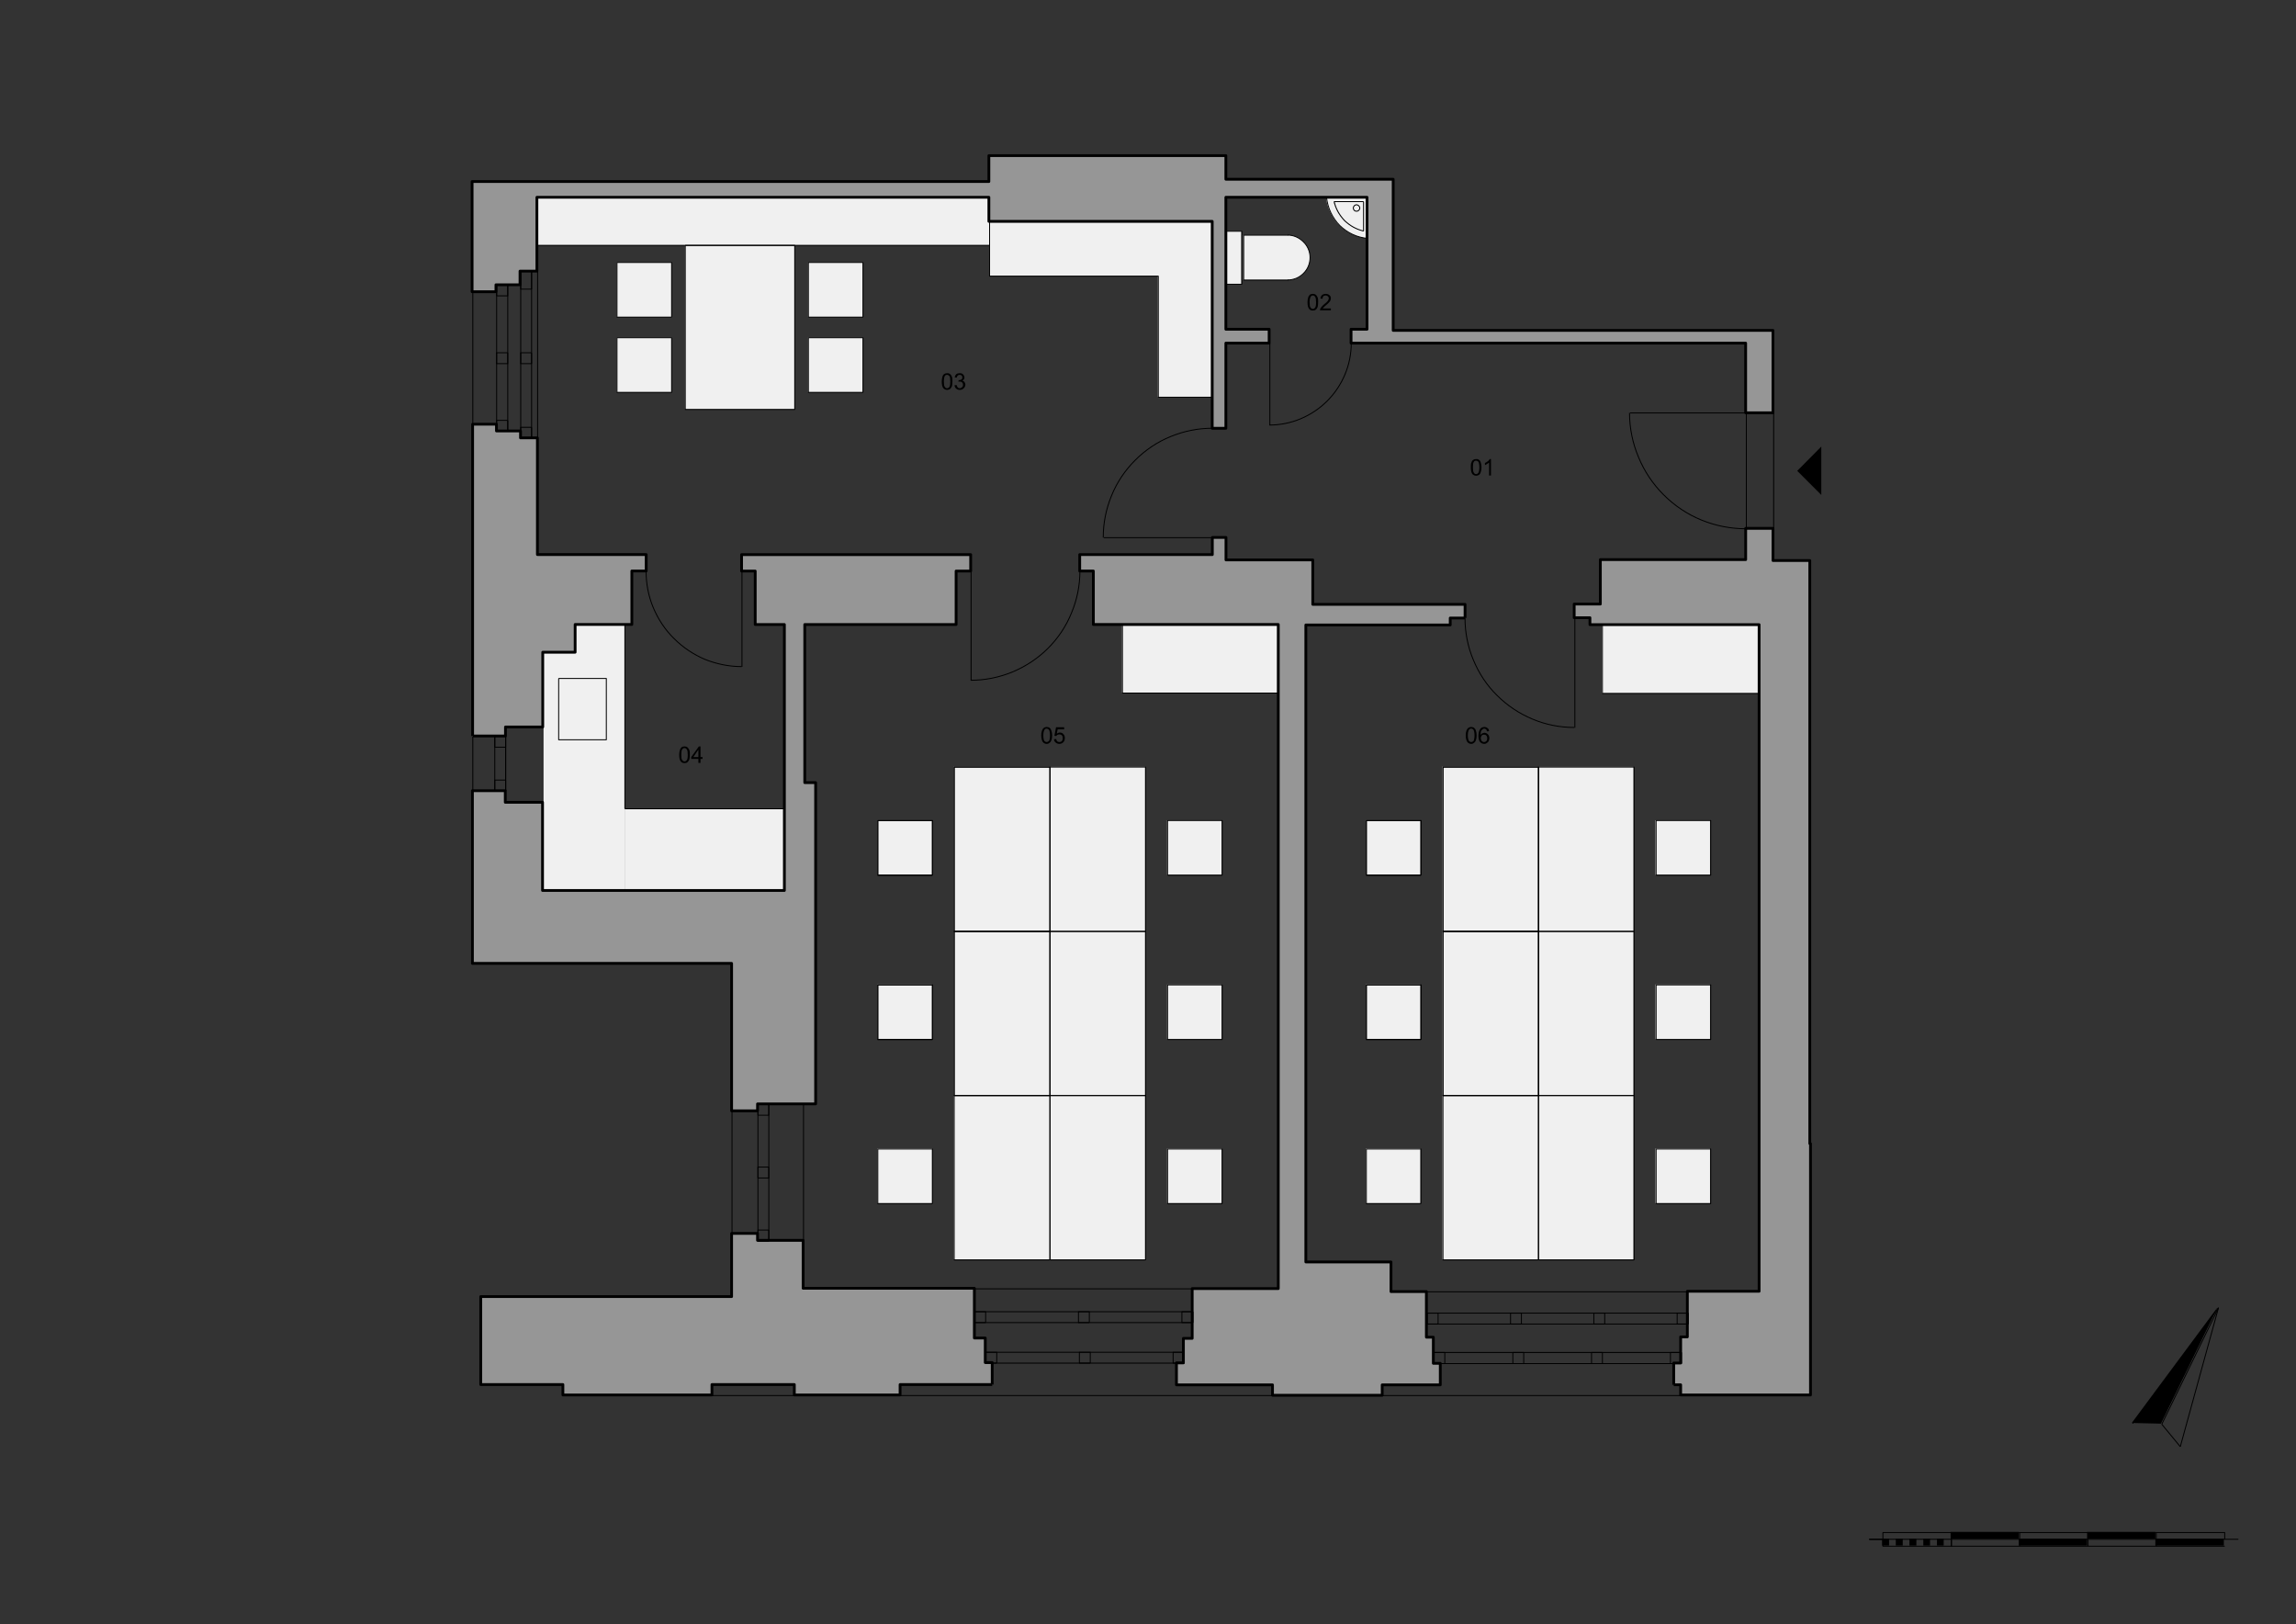 <?xml version="1.0" encoding="UTF-8"?>
<svg xmlns="http://www.w3.org/2000/svg" xmlns:xlink="http://www.w3.org/1999/xlink" width="1190.52pt" height="841.92pt" viewBox="0 0 1190.52 841.92" version="1.2">
<rect x="0" y="0" width="1190.52" height="841.92" fill="#333333" stroke="none"/>
<g id="surface1">
<path style=" stroke:none;fill-rule:evenodd;fill:rgb(94.116%,94.116%,94.116%);fill-opacity:1;" d="M 289.562 351.59 L 289.562 383.375 L 314.273 383.375 L 314.273 351.59 Z M 289.562 351.59 "/>
<path style=" stroke:none;fill-rule:evenodd;fill:rgb(94.116%,94.116%,94.116%);fill-opacity:1;" d="M 667.652 121.879 L 644.621 121.879 L 644.621 145.152 L 667.652 145.152 C 668.969 145.152 670.531 144.91 671.969 144.43 C 673.41 143.832 674.727 142.992 675.809 141.793 C 677.008 140.594 677.848 139.273 678.445 137.836 C 679.047 136.395 679.285 134.957 679.285 133.516 C 679.285 132.195 679.047 130.758 678.445 129.316 C 677.848 127.879 677.008 126.438 675.809 125.359 C 674.727 124.16 673.41 123.32 671.969 122.719 C 670.531 122.121 668.969 121.879 667.652 121.879 Z M 667.652 121.879 "/>
<path style=" stroke:none;fill-rule:evenodd;fill:rgb(94.116%,94.116%,94.116%);fill-opacity:1;" d="M 635.742 119.84 L 643.66 119.84 L 643.66 147.309 L 635.742 147.309 Z M 747.898 567.742 L 797.438 567.742 L 797.438 652.906 L 747.898 652.906 Z M 708.195 595.449 L 736.504 595.449 L 736.504 623.758 L 708.195 623.758 Z M 708.195 595.449 "/>
<path style=" stroke:none;fill-rule:evenodd;fill:rgb(94.116%,94.116%,94.116%);fill-opacity:1;" d="M 797.438 567.742 L 846.98 567.742 L 846.98 652.906 L 797.438 652.906 Z M 858.375 595.449 L 886.684 595.449 L 886.684 623.758 L 858.375 623.758 Z M 858.375 595.449 "/>
<path style=" stroke:none;fill-rule:evenodd;fill:rgb(94.116%,94.116%,94.116%);fill-opacity:1;" d="M 747.898 482.695 L 797.438 482.695 L 797.438 567.742 L 747.898 567.742 Z M 708.195 510.402 L 736.504 510.402 L 736.504 538.711 L 708.195 538.711 Z M 708.195 510.402 "/>
<path style=" stroke:none;fill-rule:evenodd;fill:rgb(94.116%,94.116%,94.116%);fill-opacity:1;" d="M 797.438 482.695 L 846.98 482.695 L 846.98 567.742 L 797.438 567.742 Z M 858.375 510.402 L 886.684 510.402 L 886.684 538.711 L 858.375 538.711 Z M 858.375 510.402 "/>
<path style=" stroke:none;fill-rule:evenodd;fill:rgb(94.116%,94.116%,94.116%);fill-opacity:1;" d="M 747.898 482.695 L 797.438 482.695 L 797.438 567.742 L 747.898 567.742 Z M 708.195 510.402 L 736.504 510.402 L 736.504 538.711 L 708.195 538.711 Z M 708.195 510.402 "/>
<path style=" stroke:none;fill-rule:evenodd;fill:rgb(94.116%,94.116%,94.116%);fill-opacity:1;" d="M 747.898 397.531 L 797.438 397.531 L 797.438 482.695 L 747.898 482.695 Z M 708.195 425.238 L 736.504 425.238 L 736.504 453.547 L 708.195 453.547 Z M 708.195 425.238 "/>
<path style=" stroke:none;fill-rule:evenodd;fill:rgb(94.116%,94.116%,94.116%);fill-opacity:1;" d="M 797.438 397.531 L 846.98 397.531 L 846.98 482.695 L 797.438 482.695 Z M 858.375 425.238 L 886.684 425.238 L 886.684 453.547 L 858.375 453.547 Z M 858.375 425.238 "/>
<path style=" stroke:none;fill-rule:evenodd;fill:rgb(94.116%,94.116%,94.116%);fill-opacity:1;" d="M 747.898 397.531 L 797.438 397.531 L 797.438 482.695 L 747.898 482.695 Z M 708.195 425.238 L 736.504 425.238 L 736.504 453.547 L 708.195 453.547 Z M 494.562 567.742 L 544.219 567.742 L 544.219 652.906 L 494.562 652.906 Z M 454.977 595.449 L 483.285 595.449 L 483.285 623.758 L 454.977 623.758 Z M 454.977 595.449 "/>
<path style=" stroke:none;fill-rule:evenodd;fill:rgb(94.116%,94.116%,94.116%);fill-opacity:1;" d="M 544.219 567.742 L 593.762 567.742 L 593.762 652.906 L 544.219 652.906 Z M 605.156 595.449 L 633.465 595.449 L 633.465 623.758 L 605.156 623.758 Z M 605.156 595.449 "/>
<path style=" stroke:none;fill-rule:evenodd;fill:rgb(94.116%,94.116%,94.116%);fill-opacity:1;" d="M 494.562 482.695 L 544.219 482.695 L 544.219 567.742 L 494.562 567.742 Z M 454.977 510.402 L 483.285 510.402 L 483.285 538.711 L 454.977 538.711 Z M 454.977 510.402 "/>
<path style=" stroke:none;fill-rule:evenodd;fill:rgb(94.116%,94.116%,94.116%);fill-opacity:1;" d="M 544.219 482.695 L 593.762 482.695 L 593.762 567.742 L 544.219 567.742 Z M 605.156 510.402 L 633.465 510.402 L 633.465 538.711 L 605.156 538.711 Z M 605.156 510.402 "/>
<path style=" stroke:none;fill-rule:evenodd;fill:rgb(94.116%,94.116%,94.116%);fill-opacity:1;" d="M 494.562 482.695 L 544.219 482.695 L 544.219 567.742 L 494.562 567.742 Z M 454.977 510.402 L 483.285 510.402 L 483.285 538.711 L 454.977 538.711 Z M 454.977 510.402 "/>
<path style=" stroke:none;fill-rule:evenodd;fill:rgb(94.116%,94.116%,94.116%);fill-opacity:1;" d="M 494.562 397.531 L 544.219 397.531 L 544.219 482.695 L 494.562 482.695 Z M 454.977 425.238 L 483.285 425.238 L 483.285 453.547 L 454.977 453.547 Z M 454.977 425.238 "/>
<path style=" stroke:none;fill-rule:evenodd;fill:rgb(94.116%,94.116%,94.116%);fill-opacity:1;" d="M 544.219 397.531 L 593.762 397.531 L 593.762 482.695 L 544.219 482.695 Z M 605.156 425.238 L 633.465 425.238 L 633.465 453.547 L 605.156 453.547 Z M 605.156 425.238 "/>
<path style=" stroke:none;fill-rule:evenodd;fill:rgb(94.116%,94.116%,94.116%);fill-opacity:1;" d="M 494.562 397.531 L 544.219 397.531 L 544.219 482.695 L 494.562 482.695 Z M 454.977 425.238 L 483.285 425.238 L 483.285 453.547 L 454.977 453.547 Z M 319.793 136.035 L 348.102 136.035 L 348.102 164.344 L 319.793 164.344 Z M 319.793 175.02 L 348.102 175.02 L 348.102 203.328 L 319.793 203.328 Z M 418.992 175.02 L 447.301 175.02 L 447.301 203.328 L 418.992 203.328 Z M 418.992 136.035 L 447.301 136.035 L 447.301 164.344 L 418.992 164.344 Z M 355.176 127.16 L 411.914 127.16 L 411.914 212.203 L 355.176 212.203 Z M 355.176 127.16 "/>
<path style=" stroke:none;fill-rule:evenodd;fill:rgb(94.116%,94.116%,94.116%);fill-opacity:1;" d="M 298.199 323.758 L 298.199 338.152 L 281.406 338.152 L 281.406 461.582 L 323.871 461.582 L 323.871 323.758 Z M 314.273 351.59 L 314.273 383.375 L 289.562 383.375 L 289.562 351.59 Z M 314.273 351.59 "/>
<path style=" stroke:none;fill-rule:evenodd;fill:rgb(94.116%,94.116%,94.116%);fill-opacity:1;" d="M 691.52 104.488 C 692.359 108.207 694.281 111.566 696.918 114.324 C 699.68 116.961 703.035 118.883 706.754 119.723 L 706.754 104.488 Z M 701.719 107.848 C 701.719 107.488 701.836 107.008 702.195 106.766 C 702.559 106.406 702.918 106.168 703.395 106.168 C 703.758 106.168 704.234 106.406 704.598 106.766 C 704.836 107.008 705.074 107.488 705.074 107.848 C 705.074 108.805 704.234 109.527 703.395 109.527 C 702.918 109.527 702.559 109.406 702.195 109.047 C 701.836 108.688 701.719 108.324 701.719 107.848 Z M 701.719 107.848 "/>
<path style=" stroke:none;fill-rule:evenodd;fill:rgb(94.116%,94.116%,94.116%);fill-opacity:1;" d="M 705.074 107.848 C 705.074 107.488 704.836 107.008 704.598 106.766 C 704.234 106.406 703.758 106.168 703.395 106.168 C 702.438 106.168 701.719 107.008 701.719 107.848 C 701.719 108.324 701.836 108.688 702.195 109.047 C 702.559 109.406 702.918 109.527 703.395 109.527 C 704.234 109.527 705.074 108.805 705.074 107.848 Z M 705.074 107.848 "/>
<path style=" stroke:none;fill-rule:evenodd;fill:rgb(94.116%,94.116%,94.116%);fill-opacity:1;" d="M 687.562 102.328 C 687.801 104.848 688.523 107.488 689.723 110.004 C 690.801 112.406 692.359 114.805 694.398 116.844 C 696.438 118.762 698.719 120.441 701.238 121.52 C 703.758 122.719 706.395 123.32 708.914 123.559 L 708.914 102.328 Z M 706.754 119.723 C 704.957 119.242 703.277 118.641 701.598 117.801 C 699.918 116.844 698.359 115.645 696.918 114.324 C 695.598 112.883 694.398 111.324 693.441 109.645 C 692.602 107.965 691.883 106.285 691.52 104.488 L 706.754 104.488 Z M 706.754 119.723 "/>
<path style=" stroke:none;fill-rule:evenodd;fill:rgb(94.116%,94.116%,94.116%);fill-opacity:1;" d="M 512.914 143.113 L 600.359 143.113 L 600.359 205.848 L 628.668 205.848 L 628.668 114.805 L 512.914 114.805 Z M 512.914 143.113 "/>
<path style=" stroke:none;fill-rule:evenodd;fill:rgb(94.116%,94.116%,94.116%);fill-opacity:1;" d="M 512.914 127.16 L 512.914 102.328 L 278.648 102.328 L 278.648 127.16 Z M 512.914 127.16 "/>
<path style=" stroke:none;fill-rule:evenodd;fill:rgb(94.116%,94.116%,94.116%);fill-opacity:1;" d="M 323.871 419.121 L 406.758 419.121 L 406.758 461.582 L 323.871 461.582 Z M 581.766 323.758 L 662.852 323.758 L 662.852 359.145 L 581.766 359.145 Z M 581.766 323.758 "/>
<path style=" stroke:none;fill-rule:evenodd;fill:rgb(94.116%,94.116%,94.116%);fill-opacity:1;" d="M 912.113 325.918 L 912.113 324 L 830.547 324 L 830.547 359.387 L 912.113 359.387 Z M 912.113 325.918 "/>
<path style="fill:none;stroke-width:0.64;stroke-linecap:butt;stroke-linejoin:round;stroke:rgb(58.823%,58.823%,58.823%);stroke-opacity:1;stroke-miterlimit:10;" d="M 326.882 293.279 L 326.882 508.798 " transform="matrix(0.75,0,0,0.75,0,0.13)"/>
<path style="fill:none;stroke-width:0.64;stroke-linecap:butt;stroke-linejoin:round;stroke:rgb(58.823%,58.823%,58.823%);stroke-opacity:1;stroke-miterlimit:10;" d="M 326.882 508.798 L 349.599 508.798 " transform="matrix(0.75,0,0,0.75,0,0.13)"/>
<path style="fill:none;stroke-width:0.64;stroke-linecap:butt;stroke-linejoin:round;stroke:rgb(58.823%,58.823%,58.823%);stroke-opacity:1;stroke-miterlimit:10;" d="M 349.599 508.798 L 349.599 502.561 " transform="matrix(0.75,0,0,0.75,0,0.13)"/>
<path style="fill:none;stroke-width:0.64;stroke-linecap:butt;stroke-linejoin:round;stroke:rgb(58.823%,58.823%,58.823%);stroke-opacity:1;stroke-miterlimit:10;" d="M 349.599 502.561 L 375.36 502.561 L 375.36 450.879 L 397.759 450.879 " transform="matrix(0.75,0,0,0.75,0,0.13)"/>
<path style="fill:none;stroke-width:0.64;stroke-linecap:butt;stroke-linejoin:round;stroke:rgb(58.823%,58.823%,58.823%);stroke-opacity:1;stroke-miterlimit:10;" d="M 397.759 450.879 L 397.759 431.678 " transform="matrix(0.75,0,0,0.75,0,0.13)"/>
<path style="fill:none;stroke-width:0.64;stroke-linecap:butt;stroke-linejoin:round;stroke:rgb(58.823%,58.823%,58.823%);stroke-opacity:1;stroke-miterlimit:10;" d="M 397.759 431.678 L 436.963 431.678 " transform="matrix(0.75,0,0,0.75,0,0.13)"/>
<path style="fill:none;stroke-width:0.64;stroke-linecap:butt;stroke-linejoin:round;stroke:rgb(58.823%,58.823%,58.823%);stroke-opacity:1;stroke-miterlimit:10;" d="M 436.963 431.678 L 436.963 394.721 " transform="matrix(0.75,0,0,0.75,0,0.13)"/>
<path style="fill:none;stroke-width:0.64;stroke-linecap:butt;stroke-linejoin:round;stroke:rgb(58.823%,58.823%,58.823%);stroke-opacity:1;stroke-miterlimit:10;" d="M 436.963 394.721 L 446.878 394.721 " transform="matrix(0.75,0,0,0.75,0,0.13)"/>
<path style="fill:none;stroke-width:0.64;stroke-linecap:butt;stroke-linejoin:round;stroke:rgb(58.823%,58.823%,58.823%);stroke-opacity:1;stroke-miterlimit:10;" d="M 446.878 394.721 L 446.878 383.362 L 371.681 383.362 L 371.681 302.72 L 359.999 302.72 " transform="matrix(0.75,0,0,0.75,0,0.13)"/>
<path style="fill:none;stroke-width:0.64;stroke-linecap:butt;stroke-linejoin:round;stroke:rgb(58.823%,58.823%,58.823%);stroke-opacity:1;stroke-miterlimit:10;" d="M 359.999 302.72 L 359.999 297.921 " transform="matrix(0.75,0,0,0.75,0,0.13)"/>
<path style="fill:none;stroke-width:0.64;stroke-linecap:butt;stroke-linejoin:round;stroke:rgb(58.823%,58.823%,58.823%);stroke-opacity:1;stroke-miterlimit:10;" d="M 359.999 297.921 L 343.362 297.921 " transform="matrix(0.75,0,0,0.75,0,0.13)"/>
<path style="fill:none;stroke-width:0.64;stroke-linecap:butt;stroke-linejoin:round;stroke:rgb(58.823%,58.823%,58.823%);stroke-opacity:1;stroke-miterlimit:10;" d="M 343.362 297.921 L 343.362 293.279 " transform="matrix(0.75,0,0,0.75,0,0.13)"/>
<path style="fill:none;stroke-width:0.64;stroke-linecap:butt;stroke-linejoin:round;stroke:rgb(58.823%,58.823%,58.823%);stroke-opacity:1;stroke-miterlimit:10;" d="M 343.362 293.279 L 326.882 293.279 " transform="matrix(0.75,0,0,0.75,0,0.13)"/>
<path style=" stroke:none;fill-rule:evenodd;fill:rgb(58.823%,58.823%,58.823%);fill-opacity:1;" d="M 257.418 220 L 245.062 220 L 245.062 381.574 L 262.094 381.574 L 262.094 376.898 L 281.406 376.898 L 281.406 338.152 L 298.199 338.152 L 298.199 323.758 L 327.59 323.758 L 327.59 296.051 L 335.023 296.051 L 335.023 287.535 L 278.648 287.535 L 278.648 227.078 L 269.891 227.078 L 269.891 223.48 L 257.418 223.48 Z M 257.418 220 "/>
<path style=" stroke:none;fill-rule:evenodd;fill:rgb(58.823%,58.823%,58.823%);fill-opacity:1;" d="M 912.23 214.004 L 919.309 214.004 L 919.309 171.301 L 722.469 171.301 L 722.469 92.973 L 635.742 92.973 L 635.742 80.738 L 512.914 80.738 L 512.914 94.172 L 245.062 94.172 L 245.062 151.27 L 257.418 151.27 L 257.418 147.672 L 269.891 147.672 L 269.891 140.594 L 278.648 140.594 L 278.648 102.328 L 512.914 102.328 L 512.914 114.805 L 628.668 114.805 L 628.668 222.039 L 635.742 222.039 L 635.742 177.898 L 658.176 177.898 L 658.176 170.699 L 635.742 170.699 L 635.742 102.328 L 708.914 102.328 L 708.914 170.699 L 700.637 170.699 L 700.637 177.898 L 905.156 177.898 L 905.156 214.004 Z M 912.23 214.004 "/>
<path style=" stroke:none;fill-rule:evenodd;fill:rgb(58.823%,58.823%,58.823%);fill-opacity:1;" d="M 503.316 291.73 L 503.316 287.535 L 384.566 287.535 L 384.566 296.051 L 391.641 296.051 L 391.641 323.758 L 406.758 323.758 L 406.758 461.582 L 281.406 461.582 L 281.406 415.883 L 262.094 415.883 L 262.094 409.883 L 245.062 409.883 L 245.062 499.367 L 379.406 499.367 L 379.406 575.777 L 392.84 575.777 L 392.84 572.18 L 422.949 572.18 L 422.949 405.688 L 417.312 405.688 L 417.312 323.758 L 495.762 323.758 L 495.762 296.051 L 503.316 296.051 Z M 503.316 291.73 "/>
<path style=" stroke:none;fill-rule:evenodd;fill:rgb(58.823%,58.823%,58.823%);fill-opacity:1;" d="M 677.129 654.105 L 677.129 324 L 751.977 324 L 751.977 320.402 L 759.652 320.402 L 759.652 313.324 L 680.727 313.324 L 680.727 290.293 L 635.742 290.293 L 635.742 278.656 L 628.668 278.656 L 628.668 287.535 L 559.934 287.535 L 559.934 296.051 L 567.012 296.051 L 567.012 323.758 L 662.852 323.758 L 662.852 667.902 L 618.23 667.902 L 618.23 693.691 L 613.672 693.691 L 613.672 706.406 L 610.074 706.406 L 610.074 717.801 L 659.855 717.801 L 659.855 723.199 L 716.711 723.199 L 716.711 717.801 L 746.82 717.801 L 746.82 706.645 L 743.219 706.645 L 743.219 693.09 L 739.621 693.09 L 739.621 669.461 L 721.27 669.461 L 721.27 654.105 Z M 677.129 654.105 "/>
<path style=" stroke:none;fill-rule:evenodd;fill:rgb(58.823%,58.823%,58.823%);fill-opacity:1;" d="M 867.852 717.922 L 871.449 717.922 L 871.449 723.199 L 938.742 723.199 L 938.742 592.93 L 938.383 592.93 L 938.383 290.773 L 919.309 290.773 L 919.309 274.098 L 905.156 274.098 L 905.156 290.293 L 829.824 290.293 L 829.824 313.324 L 816.27 313.324 L 816.27 320.402 L 824.426 320.402 L 824.426 324 L 912.113 324 L 912.113 669.461 L 874.926 669.461 L 874.926 693.09 L 871.449 693.09 L 871.449 706.645 L 867.852 706.645 Z M 867.852 717.922 "/>
<path style=" stroke:none;fill-rule:evenodd;fill:rgb(58.823%,58.823%,58.823%);fill-opacity:1;" d="M 514.473 717.801 L 514.473 706.406 L 510.875 706.406 L 510.875 693.691 L 505.234 693.691 L 505.234 667.902 L 416.473 667.902 L 416.473 643.07 L 392.84 643.07 L 392.84 639.473 L 379.406 639.473 L 379.406 672.219 L 249.379 672.219 L 249.379 717.801 L 291.961 717.801 L 291.961 723.199 L 369.211 723.199 L 369.211 717.801 L 411.914 717.801 L 411.914 723.199 L 466.73 723.199 L 466.73 717.801 Z M 514.473 717.801 "/>
<path style="fill:none;stroke-width:0.64;stroke-linecap:butt;stroke-linejoin:round;stroke:rgb(0%,0%,0%);stroke-opacity:1;stroke-miterlimit:10;" d="M 432.002 558.88 L 432.002 431.678 " transform="matrix(0.75,0,0,0.75,0,0.13)"/>
<path style="fill:none;stroke-width:0.64;stroke-linecap:butt;stroke-linejoin:round;stroke:rgb(0%,0%,0%);stroke-opacity:1;stroke-miterlimit:10;" d="M 386.239 468.802 L 386.239 511.2 L 419.2 511.2 L 419.2 468.802 L 386.239 468.802 " transform="matrix(0.75,0,0,0.75,0,0.13)"/>
<path style="fill:none;stroke-width:0.64;stroke-linecap:butt;stroke-linejoin:round;stroke:rgb(0%,0%,0%);stroke-opacity:1;stroke-miterlimit:10;" d="M 890.562 162.398 L 859.841 162.398 L 859.841 193.442 L 890.562 193.442 " transform="matrix(0.75,0,0,0.75,0,0.13)"/>
<path style="fill:none;stroke-width:0.64;stroke-linecap:butt;stroke-linejoin:round;stroke:rgb(0%,0%,0%);stroke-opacity:1;stroke-miterlimit:10;" d="M 0.002 0.002 C 4.16 0.002 8 -1.598 10.881 -4.479 C 13.919 -7.361 15.519 -11.362 15.519 -15.52 C 15.519 -19.522 13.919 -23.518 10.881 -26.4 C 8 -29.281 4.16 -31.042 0.002 -31.042 " transform="matrix(0.75,0,0,0.75,667.651,145.151)"/>
<path style="fill:none;stroke-width:0.64;stroke-linecap:butt;stroke-linejoin:round;stroke:rgb(0%,0%,0%);stroke-opacity:1;stroke-miterlimit:10;" d="M 847.998 196.318 L 858.56 196.318 L 858.56 159.678 L 847.998 159.678 L 847.998 196.318 " transform="matrix(0.75,0,0,0.75,0,0.13)"/>
<path style="fill:none;stroke-width:0.64;stroke-linecap:butt;stroke-linejoin:round;stroke:rgb(0%,0%,0%);stroke-opacity:1;stroke-miterlimit:10;" d="M 1063.679 870.72 L 997.6 870.72 L 997.6 757.122 L 1063.679 757.122 L 1063.679 870.72 " transform="matrix(0.75,0,0,0.75,0,0.13)"/>
<path style="fill:none;stroke-width:0.64;stroke-linecap:butt;stroke-linejoin:round;stroke:rgb(0%,0%,0%);stroke-opacity:1;stroke-miterlimit:10;" d="M 982.401 831.839 L 982.401 794.079 L 944.641 794.079 L 944.641 831.839 L 982.401 831.839 " transform="matrix(0.75,0,0,0.75,0,0.13)"/>
<path style="fill:none;stroke-width:0.64;stroke-linecap:butt;stroke-linejoin:round;stroke:rgb(0%,0%,0%);stroke-opacity:1;stroke-miterlimit:10;" d="M 1063.679 870.72 L 1129.763 870.72 L 1129.763 757.122 L 1063.679 757.122 L 1063.679 870.72 " transform="matrix(0.75,0,0,0.75,0,0.13)"/>
<path style="fill:none;stroke-width:0.64;stroke-linecap:butt;stroke-linejoin:round;stroke:rgb(0%,0%,0%);stroke-opacity:1;stroke-miterlimit:10;" d="M 1144.961 831.839 L 1144.961 794.079 L 1182.721 794.079 L 1182.721 831.839 L 1144.961 831.839 " transform="matrix(0.75,0,0,0.75,0,0.13)"/>
<path style="fill:none;stroke-width:0.64;stroke-linecap:butt;stroke-linejoin:round;stroke:rgb(0%,0%,0%);stroke-opacity:1;stroke-miterlimit:10;" d="M 1063.679 757.122 L 997.6 757.122 L 997.6 643.68 L 1063.679 643.68 L 1063.679 757.122 " transform="matrix(0.75,0,0,0.75,0,0.13)"/>
<path style="fill:none;stroke-width:0.64;stroke-linecap:butt;stroke-linejoin:round;stroke:rgb(0%,0%,0%);stroke-opacity:1;stroke-miterlimit:10;" d="M 982.401 718.398 L 982.401 680.638 L 944.641 680.638 L 944.641 718.398 L 982.401 718.398 " transform="matrix(0.75,0,0,0.75,0,0.13)"/>
<path style="fill:none;stroke-width:0.64;stroke-linecap:butt;stroke-linejoin:round;stroke:rgb(0%,0%,0%);stroke-opacity:1;stroke-miterlimit:10;" d="M 1063.679 757.122 L 1129.763 757.122 L 1129.763 643.68 L 1063.679 643.68 L 1063.679 757.122 " transform="matrix(0.75,0,0,0.75,0,0.13)"/>
<path style="fill:none;stroke-width:0.64;stroke-linecap:butt;stroke-linejoin:round;stroke:rgb(0%,0%,0%);stroke-opacity:1;stroke-miterlimit:10;" d="M 1144.961 718.398 L 1144.961 680.638 L 1182.721 680.638 L 1182.721 718.398 L 1144.961 718.398 " transform="matrix(0.75,0,0,0.75,0,0.13)"/>
<path style="fill:none;stroke-width:0.64;stroke-linecap:butt;stroke-linejoin:round;stroke:rgb(0%,0%,0%);stroke-opacity:1;stroke-miterlimit:10;" d="M 1063.679 757.122 L 997.6 757.122 L 997.6 643.68 L 1063.679 643.68 L 1063.679 757.122 " transform="matrix(0.75,0,0,0.75,0,0.13)"/>
<path style="fill:none;stroke-width:0.64;stroke-linecap:butt;stroke-linejoin:round;stroke:rgb(0%,0%,0%);stroke-opacity:1;stroke-miterlimit:10;" d="M 982.401 718.398 L 982.401 680.638 L 944.641 680.638 L 944.641 718.398 L 982.401 718.398 " transform="matrix(0.75,0,0,0.75,0,0.13)"/>
<path style="fill:none;stroke-width:0.64;stroke-linecap:butt;stroke-linejoin:round;stroke:rgb(0%,0%,0%);stroke-opacity:1;stroke-miterlimit:10;" d="M 1063.679 643.68 L 997.6 643.68 L 997.6 530.082 L 1063.679 530.082 L 1063.679 643.68 " transform="matrix(0.75,0,0,0.75,0,0.13)"/>
<path style="fill:none;stroke-width:0.64;stroke-linecap:butt;stroke-linejoin:round;stroke:rgb(0%,0%,0%);stroke-opacity:1;stroke-miterlimit:10;" d="M 982.401 604.8 L 982.401 567.04 L 944.641 567.04 L 944.641 604.8 L 982.401 604.8 " transform="matrix(0.75,0,0,0.75,0,0.13)"/>
<path style="fill:none;stroke-width:0.64;stroke-linecap:butt;stroke-linejoin:round;stroke:rgb(0%,0%,0%);stroke-opacity:1;stroke-miterlimit:10;" d="M 1063.679 643.68 L 1129.763 643.68 L 1129.763 530.082 L 1063.679 530.082 L 1063.679 643.68 " transform="matrix(0.75,0,0,0.75,0,0.13)"/>
<path style="fill:none;stroke-width:0.64;stroke-linecap:butt;stroke-linejoin:round;stroke:rgb(0%,0%,0%);stroke-opacity:1;stroke-miterlimit:10;" d="M 1144.961 604.8 L 1144.961 567.04 L 1182.721 567.04 L 1182.721 604.8 L 1144.961 604.8 " transform="matrix(0.75,0,0,0.75,0,0.13)"/>
<path style="fill:none;stroke-width:0.64;stroke-linecap:butt;stroke-linejoin:round;stroke:rgb(0%,0%,0%);stroke-opacity:1;stroke-miterlimit:10;" d="M 1063.679 643.68 L 997.6 643.68 L 997.6 530.082 L 1063.679 530.082 L 1063.679 643.68 " transform="matrix(0.75,0,0,0.75,0,0.13)"/>
<path style="fill:none;stroke-width:0.64;stroke-linecap:butt;stroke-linejoin:round;stroke:rgb(0%,0%,0%);stroke-opacity:1;stroke-miterlimit:10;" d="M 982.401 604.8 L 982.401 567.04 L 944.641 567.04 L 944.641 604.8 L 982.401 604.8 " transform="matrix(0.75,0,0,0.75,0,0.13)"/>
<path style="fill:none;stroke-width:0.64;stroke-linecap:butt;stroke-linejoin:round;stroke:rgb(0%,0%,0%);stroke-opacity:1;stroke-miterlimit:10;" d="M 725.918 870.72 L 659.683 870.72 L 659.683 757.122 L 725.918 757.122 L 725.918 870.72 " transform="matrix(0.75,0,0,0.75,0,0.13)"/>
<path style="fill:none;stroke-width:0.64;stroke-linecap:butt;stroke-linejoin:round;stroke:rgb(0%,0%,0%);stroke-opacity:1;stroke-miterlimit:10;" d="M 644.64 831.839 L 644.64 794.079 L 606.88 794.079 L 606.88 831.839 L 644.64 831.839 " transform="matrix(0.75,0,0,0.75,0,0.13)"/>
<path style="fill:none;stroke-width:0.64;stroke-linecap:butt;stroke-linejoin:round;stroke:rgb(0%,0%,0%);stroke-opacity:1;stroke-miterlimit:10;" d="M 725.918 870.72 L 792.001 870.72 L 792.001 757.122 L 725.918 757.122 L 725.918 870.72 " transform="matrix(0.75,0,0,0.75,0,0.13)"/>
<path style="fill:none;stroke-width:0.64;stroke-linecap:butt;stroke-linejoin:round;stroke:rgb(0%,0%,0%);stroke-opacity:1;stroke-miterlimit:10;" d="M 807.2 831.839 L 807.2 794.079 L 844.96 794.079 L 844.96 831.839 L 807.2 831.839 " transform="matrix(0.75,0,0,0.75,0,0.13)"/>
<path style="fill:none;stroke-width:0.64;stroke-linecap:butt;stroke-linejoin:round;stroke:rgb(0%,0%,0%);stroke-opacity:1;stroke-miterlimit:10;" d="M 725.918 757.122 L 659.683 757.122 L 659.683 643.68 L 725.918 643.68 L 725.918 757.122 " transform="matrix(0.75,0,0,0.75,0,0.13)"/>
<path style="fill:none;stroke-width:0.64;stroke-linecap:butt;stroke-linejoin:round;stroke:rgb(0%,0%,0%);stroke-opacity:1;stroke-miterlimit:10;" d="M 644.64 718.398 L 644.64 680.638 L 606.88 680.638 L 606.88 718.398 L 644.64 718.398 " transform="matrix(0.75,0,0,0.75,0,0.13)"/>
<path style="fill:none;stroke-width:0.64;stroke-linecap:butt;stroke-linejoin:round;stroke:rgb(0%,0%,0%);stroke-opacity:1;stroke-miterlimit:10;" d="M 725.918 757.122 L 792.001 757.122 L 792.001 643.68 L 725.918 643.68 L 725.918 757.122 " transform="matrix(0.75,0,0,0.75,0,0.13)"/>
<path style="fill:none;stroke-width:0.64;stroke-linecap:butt;stroke-linejoin:round;stroke:rgb(0%,0%,0%);stroke-opacity:1;stroke-miterlimit:10;" d="M 807.2 718.398 L 807.2 680.638 L 844.96 680.638 L 844.96 718.398 L 807.2 718.398 " transform="matrix(0.75,0,0,0.75,0,0.13)"/>
<path style="fill:none;stroke-width:0.64;stroke-linecap:butt;stroke-linejoin:round;stroke:rgb(0%,0%,0%);stroke-opacity:1;stroke-miterlimit:10;" d="M 725.918 757.122 L 659.683 757.122 L 659.683 643.68 L 725.918 643.68 L 725.918 757.122 " transform="matrix(0.75,0,0,0.75,0,0.13)"/>
<path style="fill:none;stroke-width:0.64;stroke-linecap:butt;stroke-linejoin:round;stroke:rgb(0%,0%,0%);stroke-opacity:1;stroke-miterlimit:10;" d="M 644.64 718.398 L 644.64 680.638 L 606.88 680.638 L 606.88 718.398 L 644.64 718.398 " transform="matrix(0.75,0,0,0.75,0,0.13)"/>
<path style="fill:none;stroke-width:0.64;stroke-linecap:butt;stroke-linejoin:round;stroke:rgb(0%,0%,0%);stroke-opacity:1;stroke-miterlimit:10;" d="M 725.918 643.68 L 659.683 643.68 L 659.683 530.082 L 725.918 530.082 L 725.918 643.68 " transform="matrix(0.75,0,0,0.75,0,0.13)"/>
<path style="fill:none;stroke-width:0.64;stroke-linecap:butt;stroke-linejoin:round;stroke:rgb(0%,0%,0%);stroke-opacity:1;stroke-miterlimit:10;" d="M 644.64 604.8 L 644.64 567.04 L 606.88 567.04 L 606.88 604.8 L 644.64 604.8 " transform="matrix(0.75,0,0,0.75,0,0.13)"/>
<path style="fill:none;stroke-width:0.64;stroke-linecap:butt;stroke-linejoin:round;stroke:rgb(0%,0%,0%);stroke-opacity:1;stroke-miterlimit:10;" d="M 725.918 643.68 L 792.001 643.68 L 792.001 530.082 L 725.918 530.082 L 725.918 643.68 " transform="matrix(0.75,0,0,0.75,0,0.13)"/>
<path style="fill:none;stroke-width:0.64;stroke-linecap:butt;stroke-linejoin:round;stroke:rgb(0%,0%,0%);stroke-opacity:1;stroke-miterlimit:10;" d="M 807.2 604.8 L 807.2 567.04 L 844.96 567.04 L 844.96 604.8 L 807.2 604.8 " transform="matrix(0.75,0,0,0.75,0,0.13)"/>
<path style="fill:none;stroke-width:0.64;stroke-linecap:butt;stroke-linejoin:round;stroke:rgb(0%,0%,0%);stroke-opacity:1;stroke-miterlimit:10;" d="M 725.918 643.68 L 659.683 643.68 L 659.683 530.082 L 725.918 530.082 L 725.918 643.68 " transform="matrix(0.75,0,0,0.75,0,0.13)"/>
<path style="fill:none;stroke-width:0.64;stroke-linecap:butt;stroke-linejoin:round;stroke:rgb(0%,0%,0%);stroke-opacity:1;stroke-miterlimit:10;" d="M 644.64 604.8 L 644.64 567.04 L 606.88 567.04 L 606.88 604.8 L 644.64 604.8 " transform="matrix(0.75,0,0,0.75,0,0.13)"/>
<path style="fill:none;stroke-width:0.64;stroke-linecap:butt;stroke-linejoin:round;stroke:rgb(0%,0%,0%);stroke-opacity:1;stroke-miterlimit:10;" d="M 464.323 233.28 L 464.323 271.04 L 426.563 271.04 L 426.563 233.28 L 464.323 233.28 " transform="matrix(0.75,0,0,0.75,0,0.13)"/>
<path style="fill:none;stroke-width:0.64;stroke-linecap:butt;stroke-linejoin:round;stroke:rgb(0%,0%,0%);stroke-opacity:1;stroke-miterlimit:10;" d="M 464.323 219.04 L 464.323 181.28 L 426.563 181.28 L 426.563 219.04 L 464.323 219.04 " transform="matrix(0.75,0,0,0.75,0,0.13)"/>
<path style="fill:none;stroke-width:0.64;stroke-linecap:butt;stroke-linejoin:round;stroke:rgb(0%,0%,0%);stroke-opacity:1;stroke-miterlimit:10;" d="M 558.881 219.04 L 558.881 181.28 L 596.641 181.28 L 596.641 219.04 L 558.881 219.04 " transform="matrix(0.75,0,0,0.75,0,0.13)"/>
<path style="fill:none;stroke-width:0.64;stroke-linecap:butt;stroke-linejoin:round;stroke:rgb(0%,0%,0%);stroke-opacity:1;stroke-miterlimit:10;" d="M 558.881 233.28 L 558.881 271.04 L 596.641 271.04 L 596.641 233.28 L 558.881 233.28 " transform="matrix(0.75,0,0,0.75,0,0.13)"/>
<path style="fill:none;stroke-width:0.64;stroke-linecap:butt;stroke-linejoin:round;stroke:rgb(0%,0%,0%);stroke-opacity:1;stroke-miterlimit:10;" d="M 473.759 169.442 L 549.44 169.442 L 549.44 282.879 L 473.759 282.879 L 473.759 169.442 " transform="matrix(0.75,0,0,0.75,0,0.13)"/>
<path style="fill:none;stroke-width:0.64;stroke-linecap:butt;stroke-linejoin:round;stroke:rgb(0%,0%,0%);stroke-opacity:1;stroke-miterlimit:10;" d="M 432.002 558.88 L 542.562 558.88 " transform="matrix(0.75,0,0,0.75,0,0.13)"/>
<path style="fill:none;stroke-width:0.64;stroke-linecap:butt;stroke-linejoin:round;stroke:rgb(0%,0%,0%);stroke-opacity:1;stroke-miterlimit:10;" d="M 684.161 152.962 L 684.161 190.722 L 800.802 190.722 L 800.802 274.401 L 838.562 274.401 " transform="matrix(0.75,0,0,0.75,0,0.13)"/>
<path style="fill:none;stroke-width:0.64;stroke-linecap:butt;stroke-linejoin:round;stroke:rgb(0%,0%,0%);stroke-opacity:1;stroke-miterlimit:10;" d="M 371.681 136.32 L 371.681 169.442 L 684.161 169.442 " transform="matrix(0.75,0,0,0.75,0,0.13)"/>
<path style="fill:none;stroke-width:0.64;stroke-linecap:butt;stroke-linejoin:round;stroke:rgb(0%,0%,0%);stroke-opacity:1;stroke-miterlimit:10;" d="M 1107.842 432.001 L 1107.842 479.203 L 1216.641 479.203 " transform="matrix(0.75,0,0,0.75,0,0.13)"/>
<path style="fill:none;stroke-width:0.64;stroke-linecap:butt;stroke-linejoin:round;stroke:rgb(0%,0%,0%);stroke-opacity:1;stroke-miterlimit:10;" d="M 776 431.678 L 776 478.879 L 884.158 478.879 " transform="matrix(0.75,0,0,0.75,0,0.13)"/>
<path style="fill:none;stroke-width:0.64;stroke-linecap:butt;stroke-linejoin:round;stroke:rgb(0%,0%,0%);stroke-opacity:1;stroke-miterlimit:10;" d="M 945.6 136.32 L 917.12 136.32 " transform="matrix(0.75,0,0,0.75,0,0.13)"/>
<path style="fill:none;stroke-width:0.64;stroke-linecap:butt;stroke-linejoin:round;stroke:rgb(0%,0%,0%);stroke-opacity:1;stroke-miterlimit:10;" d="M 945.6 136.32 L 945.6 164.638 " transform="matrix(0.75,0,0,0.75,0,0.13)"/>
<path style="fill:none;stroke-width:0.64;stroke-linecap:butt;stroke-linejoin:round;stroke:rgb(0%,0%,0%);stroke-opacity:1;stroke-miterlimit:10;" d="M 945.6 164.638 C 938.237 164.003 931.521 160.798 926.238 155.681 C 921.121 150.398 917.922 143.682 917.12 136.32 " transform="matrix(0.75,0,0,0.75,0,0.13)"/>
<path style="fill:none;stroke-width:0.64;stroke-linecap:butt;stroke-linejoin:round;stroke:rgb(0%,0%,0%);stroke-opacity:1;stroke-miterlimit:10;" d="M 942.718 159.522 C 937.758 158.401 933.282 155.838 929.599 152.321 C 926.082 148.642 923.518 144.161 922.398 139.201 " transform="matrix(0.75,0,0,0.75,0,0.13)"/>
<path style="fill:none;stroke-width:0.64;stroke-linecap:butt;stroke-linejoin:round;stroke:rgb(0%,0%,0%);stroke-opacity:1;stroke-miterlimit:10;" d="M 942.718 139.201 L 922.398 139.201 " transform="matrix(0.75,0,0,0.75,0,0.13)"/>
<path style="fill:none;stroke-width:0.64;stroke-linecap:butt;stroke-linejoin:round;stroke:rgb(0%,0%,0%);stroke-opacity:1;stroke-miterlimit:10;" d="M 942.718 139.201 L 942.718 159.522 " transform="matrix(0.75,0,0,0.75,0,0.13)"/>
<path style="fill:none;stroke-width:0.64;stroke-linecap:butt;stroke-linejoin:round;stroke:rgb(0%,0%,0%);stroke-opacity:1;stroke-miterlimit:10;" d="M -0.002 0.002 C -0.002 -1.118 -1.122 -2.239 -2.242 -2.239 C -3.519 -2.239 -4.478 -1.118 -4.478 0.002 C -4.478 1.278 -3.519 2.242 -2.242 2.242 C -1.122 2.242 -0.002 1.278 -0.002 0.002 " transform="matrix(0.75,0,0,0.75,705.076,107.846)"/>
<path style="fill:none;stroke-width:1.92;stroke-linecap:butt;stroke-linejoin:round;stroke:rgb(0%,0%,0%);stroke-opacity:1;stroke-miterlimit:10;" d="M 0.002 -0.002 L 22.719 -0.002 L 22.719 -6.239 L 48.48 -6.239 L 48.48 -57.921 L 70.879 -57.921 L 70.879 -77.122 L 110.083 -77.122 L 110.083 -114.079 L 119.998 -114.079 L 119.998 -125.438 L 44.801 -125.438 L 44.801 -206.08 L 33.119 -206.08 L 33.119 -210.879 L 16.482 -210.879 L 16.482 -215.521 L 0.002 -215.521 L 0.002 -0.002 " transform="matrix(0.75,0,0,0.75,245.061,381.576)"/>
<path style="fill:none;stroke-width:1.92;stroke-linecap:butt;stroke-linejoin:round;stroke:rgb(0%,0%,0%);stroke-opacity:1;stroke-miterlimit:10;" d="M -0.001 -0.002 L -0.001 -5.598 L -158.398 -5.598 L -158.398 5.761 L -148.962 5.761 L -148.962 42.718 L -128.798 42.718 L -128.798 226.558 L -296 226.558 L -296 165.601 L -321.761 165.601 L -321.761 157.598 L -344.478 157.598 L -344.478 276.958 L -165.281 276.958 L -165.281 378.88 L -147.362 378.88 L -147.362 374.081 L -107.2 374.081 L -107.2 152.002 L -114.719 152.002 L -114.719 42.718 L -10.078 42.718 L -10.078 5.761 L -0.001 5.761 L -0.001 -0.002 " transform="matrix(0.75,0,0,0.75,503.317,291.732)"/>
<path style="fill:none;stroke-width:1.92;stroke-linecap:butt;stroke-linejoin:round;stroke:rgb(0%,0%,0%);stroke-opacity:1;stroke-miterlimit:10;" d="M -0.002 0.002 L -0.002 -9.439 L -105.279 -9.439 L -105.279 -40.16 L -165.282 -40.16 L -165.282 -55.682 L -174.718 -55.682 L -174.718 -43.838 L -266.401 -43.838 L -266.401 -32.479 L -256.96 -32.479 L -256.96 4.478 L -129.122 4.478 L -129.122 463.523 L -188.64 463.523 L -188.64 497.922 L -194.721 497.922 L -194.721 514.882 L -199.52 514.882 L -199.52 530.081 L -133.118 530.081 L -133.118 537.281 L -57.28 537.281 L -57.28 530.081 L -17.118 530.081 L -17.118 515.2 L -21.922 515.2 L -21.922 497.119 L -26.721 497.119 L -26.721 465.601 L -51.2 465.601 L -51.2 445.119 L -110.077 445.119 L -110.077 4.801 L -10.24 4.801 L -10.24 0.002 L -0.002 0.002 " transform="matrix(0.75,0,0,0.75,759.654,320.401)"/>
<path style="fill:none;stroke-width:1.92;stroke-linecap:butt;stroke-linejoin:round;stroke:rgb(0%,0%,0%);stroke-opacity:1;stroke-miterlimit:10;" d="M -0.002 0.001 L 9.439 0.001 L 9.439 -56.96 L -253.12 -56.96 L -253.12 -161.439 L -368.802 -161.439 L -368.802 -177.759 L -532.639 -177.759 L -532.639 -159.84 L -889.918 -159.84 L -889.918 -83.679 L -873.438 -83.679 L -873.438 -88.478 L -856.801 -88.478 L -856.801 -97.919 L -845.119 -97.919 L -845.119 -148.96 L -532.639 -148.96 L -532.639 -132.318 L -378.238 -132.318 L -378.238 10.718 L -368.802 10.718 L -368.802 -48.159 L -338.879 -48.159 L -338.879 -57.762 L -368.802 -57.762 L -368.802 -148.96 L -271.2 -148.96 L -271.2 -57.762 L -282.241 -57.762 L -282.241 -48.159 L -9.438 -48.159 L -9.438 0.001 L -0.002 0.001 " transform="matrix(0.75,0,0,0.75,912.232,214.003)"/>
<path style="fill:none;stroke-width:1.92;stroke-linecap:butt;stroke-linejoin:round;stroke:rgb(0%,0%,0%);stroke-opacity:1;stroke-miterlimit:10;" d="M 0 0.001 L 0 -15.198 L -4.799 -15.198 L -4.799 -32.158 L -12.323 -32.158 L -12.323 -66.558 L -130.719 -66.558 L -130.719 -99.68 L -162.242 -99.68 L -162.242 -104.479 L -180.161 -104.479 L -180.161 -60.8 L -353.601 -60.8 L -353.601 0.001 L -296.802 0.001 L -296.802 7.201 L -193.76 7.201 L -193.76 0.001 L -136.8 0.001 L -136.8 7.201 L -63.682 7.201 L -63.682 0.001 L 0 0.001 " transform="matrix(0.75,0,0,0.75,514.473,717.8)"/>
<path style="fill:none;stroke-width:1.92;stroke-linecap:butt;stroke-linejoin:round;stroke:rgb(0%,0%,0%);stroke-opacity:1;stroke-miterlimit:10;" d="M 0.002 0.002 L 4.801 0.002 L 4.801 7.041 L 94.561 7.041 L 94.561 -166.721 L 94.082 -166.721 L 94.082 -569.759 L 68.639 -569.759 L 68.639 -592.002 L 49.762 -592.002 L 49.762 -570.4 L -50.722 -570.4 L -50.722 -539.679 L -68.802 -539.679 L -68.802 -530.238 L -57.922 -530.238 L -57.922 -525.439 L 59.041 -525.439 L 59.041 -64.639 L 9.438 -64.639 L 9.438 -33.121 L 4.801 -33.121 L 4.801 -15.04 L 0.002 -15.04 L 0.002 0.002 " transform="matrix(0.75,0,0,0.75,867.85,717.92)"/>
<path style="fill:none;stroke-width:0.64;stroke-linecap:butt;stroke-linejoin:round;stroke:rgb(0%,0%,0%);stroke-opacity:1;stroke-miterlimit:10;" d="M 326.882 546.558 L 326.882 508.798 " transform="matrix(0.75,0,0,0.75,0,0.13)"/>
<path style="fill:none;stroke-width:0.64;stroke-linecap:butt;stroke-linejoin:round;stroke:rgb(0%,0%,0%);stroke-opacity:1;stroke-miterlimit:10;" d="M 349.599 508.798 L 349.599 546.558 " transform="matrix(0.75,0,0,0.75,0,0.13)"/>
<path style="fill:none;stroke-width:0.64;stroke-linecap:butt;stroke-linejoin:round;stroke:rgb(0%,0%,0%);stroke-opacity:1;stroke-miterlimit:10;" d="M 375.36 554.561 L 375.36 502.561 " transform="matrix(0.75,0,0,0.75,0,0.13)"/>
<path style="fill:none;stroke-width:0.64;stroke-linecap:butt;stroke-linejoin:round;stroke:rgb(0%,0%,0%);stroke-opacity:1;stroke-miterlimit:10;" d="M 326.882 293.279 L 326.882 201.601 " transform="matrix(0.75,0,0,0.75,0,0.13)"/>
<path style="fill:none;stroke-width:0.64;stroke-linecap:butt;stroke-linejoin:round;stroke:rgb(0%,0%,0%);stroke-opacity:1;stroke-miterlimit:10;" d="M 371.681 187.361 L 371.681 302.72 " transform="matrix(0.75,0,0,0.75,0,0.13)"/>
<path style="fill:none;stroke-width:0.64;stroke-linecap:butt;stroke-linejoin:round;stroke:rgb(0%,0%,0%);stroke-opacity:1;stroke-miterlimit:10;" d="M 389.438 964.481 L 1162.401 964.481 " transform="matrix(0.75,0,0,0.75,0,0.13)"/>
<path style="fill:none;stroke-width:0.64;stroke-linecap:butt;stroke-linejoin:round;stroke:rgb(0%,0%,0%);stroke-opacity:1;stroke-miterlimit:10;" d="M 1167.038 892.801 L 986.559 892.801 " transform="matrix(0.75,0,0,0.75,0,0.13)"/>
<path style="fill:none;stroke-width:0.64;stroke-linecap:butt;stroke-linejoin:round;stroke:rgb(0%,0%,0%);stroke-opacity:1;stroke-miterlimit:10;" d="M 824.64 890.723 L 673.917 890.723 " transform="matrix(0.75,0,0,0.75,0,0.13)"/>
<path style="fill:none;stroke-width:0.64;stroke-linecap:butt;stroke-linejoin:round;stroke:rgb(0%,0%,0%);stroke-opacity:1;stroke-miterlimit:10;" d="M 506.079 852.801 L 506.079 767.84 " transform="matrix(0.75,0,0,0.75,0,0.13)"/>
<path style="fill:none;stroke-width:0.64;stroke-linecap:butt;stroke-linejoin:round;stroke:rgb(0%,0%,0%);stroke-opacity:1;stroke-miterlimit:10;" d="M 555.521 857.6 L 555.521 763.041 " transform="matrix(0.75,0,0,0.75,0,0.13)"/>
<path style="fill:none;stroke-width:0.64;stroke-linecap:butt;stroke-linejoin:round;stroke:rgb(0%,0%,0%);stroke-opacity:1;stroke-miterlimit:10;" d="M 1226.239 285.281 L 1226.239 365.438 " transform="matrix(0.75,0,0,0.75,0,0.13)"/>
<path style="fill:none;stroke-width:0.64;stroke-linecap:butt;stroke-linejoin:round;stroke:rgb(0%,0%,0%);stroke-opacity:1;stroke-miterlimit:10;" d="M 1207.362 365.438 L 1207.362 285.281 " transform="matrix(0.75,0,0,0.75,0,0.13)"/>
<path style="fill:none;stroke-width:0.64;stroke-linecap:butt;stroke-linejoin:round;stroke:rgb(0%,0%,0%);stroke-opacity:1;stroke-miterlimit:10;" d="M -0.003 0.001 C -0.003 10.401 2.082 20.962 6.24 30.721 C 10.241 40.48 16.16 49.281 23.523 56.638 C 31.041 64.162 39.842 70.081 49.601 74.083 C 59.36 78.079 69.76 80.158 80.322 80.158 " transform="matrix(0.75,0,0,0.75,844.939,214.003)"/>
<path style="fill:none;stroke-width:0.64;stroke-linecap:butt;stroke-linejoin:round;stroke:rgb(0%,0%,0%);stroke-opacity:1;stroke-miterlimit:10;" d="M 1207.362 285.281 L 1127.038 285.281 " transform="matrix(0.75,0,0,0.75,0,0.13)"/>
<path style="fill:none;stroke-width:0.64;stroke-linecap:butt;stroke-linejoin:round;stroke:rgb(0%,0%,0%);stroke-opacity:1;stroke-miterlimit:10;" d="M -0.001 0.001 C 9.92 0.001 19.679 -1.922 28.959 -5.762 C 38.082 -9.602 46.398 -15.042 53.443 -22.081 C 60.482 -29.121 66.078 -37.442 69.762 -46.721 C 73.602 -55.84 75.519 -65.599 75.519 -75.519 " transform="matrix(0.75,0,0,0.75,503.317,352.668)"/>
<path style="fill:none;stroke-width:0.64;stroke-linecap:butt;stroke-linejoin:round;stroke:rgb(0%,0%,0%);stroke-opacity:1;stroke-miterlimit:10;" d="M 671.359 394.721 L 671.359 470.241 " transform="matrix(0.75,0,0,0.75,0,0.13)"/>
<path style="fill:none;stroke-width:0.64;stroke-linecap:butt;stroke-linejoin:round;stroke:rgb(0%,0%,0%);stroke-opacity:1;stroke-miterlimit:10;" d="M 0.002 -0.001 C -8.642 -0.001 -17.281 -1.762 -25.279 -4.961 C -33.282 -8.322 -40.639 -13.282 -46.72 -19.357 C -52.962 -25.438 -57.761 -32.8 -61.122 -40.798 C -64.482 -48.802 -66.082 -57.441 -66.082 -66.079 " transform="matrix(0.75,0,0,0.75,384.565,345.59)"/>
<path style="fill:none;stroke-width:0.64;stroke-linecap:butt;stroke-linejoin:round;stroke:rgb(0%,0%,0%);stroke-opacity:1;stroke-miterlimit:10;" d="M 512.962 394.721 L 512.962 460.799 " transform="matrix(0.75,0,0,0.75,0,0.13)"/>
<path style="fill:none;stroke-width:0.64;stroke-linecap:butt;stroke-linejoin:round;stroke:rgb(0%,0%,0%);stroke-opacity:1;stroke-miterlimit:10;" d="M -0.002 -0.001 C -9.923 -0.001 -19.682 -1.919 -28.8 -5.759 C -38.08 -9.599 -46.401 -15.2 -53.44 -22.239 C -60.479 -29.122 -65.919 -37.438 -69.759 -46.718 C -73.599 -55.842 -75.522 -65.762 -75.522 -75.678 " transform="matrix(0.75,0,0,0.75,816.271,377.138)"/>
<path style="fill:none;stroke-width:0.64;stroke-linecap:butt;stroke-linejoin:round;stroke:rgb(0%,0%,0%);stroke-opacity:1;stroke-miterlimit:10;" d="M 1088.798 427.202 L 1088.798 502.879 " transform="matrix(0.75,0,0,0.75,0,0.13)"/>
<path style="fill:none;stroke-width:0.64;stroke-linecap:butt;stroke-linejoin:round;stroke:rgb(0%,0%,0%);stroke-opacity:1;stroke-miterlimit:10;" d="M 0.002 -0.002 C 0.002 -9.922 1.919 -19.681 5.759 -28.961 C 9.438 -38.079 15.039 -46.4 22.079 -53.44 C 29.118 -60.479 37.439 -66.08 46.562 -69.759 C 55.842 -73.599 65.601 -75.522 75.522 -75.522 " transform="matrix(0.75,0,0,0.75,572.049,278.657)"/>
<path style="fill:none;stroke-width:0.64;stroke-linecap:butt;stroke-linejoin:round;stroke:rgb(0%,0%,0%);stroke-opacity:1;stroke-miterlimit:10;" d="M 838.562 371.518 L 763.042 371.518 " transform="matrix(0.75,0,0,0.75,0,0.13)"/>
<path style="fill:none;stroke-width:0.64;stroke-linecap:butt;stroke-linejoin:round;stroke:rgb(0%,0%,0%);stroke-opacity:1;stroke-miterlimit:10;" d="M 0.002 -0.002 C 7.359 -0.002 14.721 -1.44 21.599 -4.321 C 28.482 -7.198 34.719 -11.361 40.002 -16.639 C 45.28 -21.922 49.438 -28.159 52.319 -35.042 C 55.201 -41.92 56.639 -49.282 56.639 -56.639 " transform="matrix(0.75,0,0,0.75,658.175,220.361)"/>
<path style="fill:none;stroke-width:0.64;stroke-linecap:butt;stroke-linejoin:round;stroke:rgb(0%,0%,0%);stroke-opacity:1;stroke-miterlimit:10;" d="M 877.922 237.121 L 877.922 293.758 " transform="matrix(0.75,0,0,0.75,0,0.13)"/>
<path style="fill:none;stroke-width:0.64;stroke-linecap:butt;stroke-linejoin:round;stroke:rgb(0%,0%,0%);stroke-opacity:1;stroke-miterlimit:10;" d="M 359.999 187.361 L 367.518 187.361 L 367.518 302.72 L 359.999 302.72 L 359.999 187.361 " transform="matrix(0.75,0,0,0.75,0,0.13)"/>
<path style="fill:none;stroke-width:0.64;stroke-linecap:butt;stroke-linejoin:round;stroke:rgb(0%,0%,0%);stroke-opacity:1;stroke-miterlimit:10;" d="M 367.518 295.201 L 359.999 295.201 L 359.999 302.72 L 367.518 302.72 L 367.518 295.201 " transform="matrix(0.75,0,0,0.75,0,0.13)"/>
<path style="fill:none;stroke-width:0.64;stroke-linecap:butt;stroke-linejoin:round;stroke:rgb(0%,0%,0%);stroke-opacity:1;stroke-miterlimit:10;" d="M 367.518 187.361 L 359.999 187.361 L 359.999 199.678 L 367.518 199.678 L 367.518 187.361 " transform="matrix(0.75,0,0,0.75,0,0.13)"/>
<path style="fill:none;stroke-width:0.64;stroke-linecap:butt;stroke-linejoin:round;stroke:rgb(0%,0%,0%);stroke-opacity:1;stroke-miterlimit:10;" d="M 367.518 243.681 L 359.999 243.681 L 359.999 251.199 L 367.518 251.199 L 367.518 243.681 " transform="matrix(0.75,0,0,0.75,0,0.13)"/>
<path style="fill:none;stroke-width:0.64;stroke-linecap:butt;stroke-linejoin:round;stroke:rgb(0%,0%,0%);stroke-opacity:1;stroke-miterlimit:10;" d="M 343.362 196.802 L 351.043 196.802 L 351.043 297.921 L 343.362 297.921 L 343.362 196.802 " transform="matrix(0.75,0,0,0.75,0,0.13)"/>
<path style="fill:none;stroke-width:0.64;stroke-linecap:butt;stroke-linejoin:round;stroke:rgb(0%,0%,0%);stroke-opacity:1;stroke-miterlimit:10;" d="M 351.043 290.402 L 343.362 290.402 L 343.362 297.921 L 351.043 297.921 L 351.043 290.402 " transform="matrix(0.75,0,0,0.75,0,0.13)"/>
<path style="fill:none;stroke-width:0.64;stroke-linecap:butt;stroke-linejoin:round;stroke:rgb(0%,0%,0%);stroke-opacity:1;stroke-miterlimit:10;" d="M 351.043 196.802 L 343.362 196.802 L 343.362 204.321 L 351.043 204.321 L 351.043 196.802 " transform="matrix(0.75,0,0,0.75,0,0.13)"/>
<path style="fill:none;stroke-width:0.64;stroke-linecap:butt;stroke-linejoin:round;stroke:rgb(0%,0%,0%);stroke-opacity:1;stroke-miterlimit:10;" d="M 351.043 243.681 L 343.362 243.681 L 343.362 251.199 L 351.043 251.199 L 351.043 243.681 " transform="matrix(0.75,0,0,0.75,0,0.13)"/>
<path style="fill:none;stroke-width:0.64;stroke-linecap:butt;stroke-linejoin:round;stroke:rgb(0%,0%,0%);stroke-opacity:1;stroke-miterlimit:10;" d="M 342.081 508.798 L 349.599 508.798 L 349.599 546.558 L 342.081 546.558 L 342.081 508.798 " transform="matrix(0.75,0,0,0.75,0,0.13)"/>
<path style="fill:none;stroke-width:0.64;stroke-linecap:butt;stroke-linejoin:round;stroke:rgb(0%,0%,0%);stroke-opacity:1;stroke-miterlimit:10;" d="M 349.599 539.039 L 342.081 539.039 L 342.081 546.558 L 349.599 546.558 L 349.599 539.039 " transform="matrix(0.75,0,0,0.75,0,0.13)"/>
<path style="fill:none;stroke-width:0.64;stroke-linecap:butt;stroke-linejoin:round;stroke:rgb(0%,0%,0%);stroke-opacity:1;stroke-miterlimit:10;" d="M 349.599 508.798 L 342.081 508.798 L 342.081 516.322 L 349.599 516.322 L 349.599 508.798 " transform="matrix(0.75,0,0,0.75,0,0.13)"/>
<path style="fill:none;stroke-width:0.64;stroke-linecap:butt;stroke-linejoin:round;stroke:rgb(0%,0%,0%);stroke-opacity:1;stroke-miterlimit:10;" d="M 523.998 763.041 L 531.521 763.041 L 531.521 857.6 L 523.998 857.6 L 523.998 763.041 " transform="matrix(0.75,0,0,0.75,0,0.13)"/>
<path style="fill:none;stroke-width:0.64;stroke-linecap:butt;stroke-linejoin:round;stroke:rgb(0%,0%,0%);stroke-opacity:1;stroke-miterlimit:10;" d="M 531.521 850.081 L 523.998 850.081 L 523.998 857.6 L 531.521 857.6 L 531.521 850.081 " transform="matrix(0.75,0,0,0.75,0,0.13)"/>
<path style="fill:none;stroke-width:0.64;stroke-linecap:butt;stroke-linejoin:round;stroke:rgb(0%,0%,0%);stroke-opacity:1;stroke-miterlimit:10;" d="M 531.521 763.041 L 523.998 763.041 L 523.998 770.721 L 531.521 770.721 L 531.521 763.041 " transform="matrix(0.75,0,0,0.75,0,0.13)"/>
<path style="fill:none;stroke-width:0.64;stroke-linecap:butt;stroke-linejoin:round;stroke:rgb(0%,0%,0%);stroke-opacity:1;stroke-miterlimit:10;" d="M 531.521 806.558 L 523.998 806.558 L 523.998 814.082 L 531.521 814.082 L 531.521 806.558 " transform="matrix(0.75,0,0,0.75,0,0.13)"/>
<path style="fill:none;stroke-width:0.64;stroke-linecap:butt;stroke-linejoin:round;stroke:rgb(0%,0%,0%);stroke-opacity:1;stroke-miterlimit:10;" d="M 824.64 906.562 L 824.64 914.081 L 673.917 914.081 L 673.917 906.562 L 824.64 906.562 " transform="matrix(0.75,0,0,0.75,0,0.13)"/>
<path style="fill:none;stroke-width:0.64;stroke-linecap:butt;stroke-linejoin:round;stroke:rgb(0%,0%,0%);stroke-opacity:1;stroke-miterlimit:10;" d="M 681.441 914.081 L 681.441 906.562 L 673.917 906.562 L 673.917 914.081 L 681.441 914.081 " transform="matrix(0.75,0,0,0.75,0,0.13)"/>
<path style="fill:none;stroke-width:0.64;stroke-linecap:butt;stroke-linejoin:round;stroke:rgb(0%,0%,0%);stroke-opacity:1;stroke-miterlimit:10;" d="M 824.64 914.081 L 824.64 906.562 L 817.121 906.562 L 817.121 914.081 L 824.64 914.081 " transform="matrix(0.75,0,0,0.75,0,0.13)"/>
<path style="fill:none;stroke-width:0.64;stroke-linecap:butt;stroke-linejoin:round;stroke:rgb(0%,0%,0%);stroke-opacity:1;stroke-miterlimit:10;" d="M 753.121 914.081 L 753.121 906.562 L 745.603 906.562 L 745.603 914.081 L 753.121 914.081 " transform="matrix(0.75,0,0,0.75,0,0.13)"/>
<path style="fill:none;stroke-width:0.64;stroke-linecap:butt;stroke-linejoin:round;stroke:rgb(0%,0%,0%);stroke-opacity:1;stroke-miterlimit:10;" d="M 818.559 934.558 L 818.559 942.082 L 681.441 942.082 L 681.441 934.558 L 818.559 934.558 " transform="matrix(0.75,0,0,0.75,0,0.13)"/>
<path style="fill:none;stroke-width:0.64;stroke-linecap:butt;stroke-linejoin:round;stroke:rgb(0%,0%,0%);stroke-opacity:1;stroke-miterlimit:10;" d="M 689.121 942.082 L 689.121 934.558 L 681.441 934.558 L 681.441 942.082 L 689.121 942.082 " transform="matrix(0.75,0,0,0.75,0,0.13)"/>
<path style="fill:none;stroke-width:0.64;stroke-linecap:butt;stroke-linejoin:round;stroke:rgb(0%,0%,0%);stroke-opacity:1;stroke-miterlimit:10;" d="M 818.559 942.082 L 818.559 934.558 L 811.04 934.558 L 811.04 942.082 L 818.559 942.082 " transform="matrix(0.75,0,0,0.75,0,0.13)"/>
<path style="fill:none;stroke-width:0.64;stroke-linecap:butt;stroke-linejoin:round;stroke:rgb(0%,0%,0%);stroke-opacity:1;stroke-miterlimit:10;" d="M 753.762 942.082 L 753.762 934.558 L 746.238 934.558 L 746.238 942.082 L 753.762 942.082 " transform="matrix(0.75,0,0,0.75,0,0.13)"/>
<path style="fill:none;stroke-width:0.64;stroke-linecap:butt;stroke-linejoin:round;stroke:rgb(0%,0%,0%);stroke-opacity:1;stroke-miterlimit:10;" d="M 1162.401 934.719 L 1162.401 942.4 L 991.358 942.4 L 991.358 934.719 L 1162.401 934.719 " transform="matrix(0.75,0,0,0.75,0,0.13)"/>
<path style="fill:none;stroke-width:0.64;stroke-linecap:butt;stroke-linejoin:round;stroke:rgb(0%,0%,0%);stroke-opacity:1;stroke-miterlimit:10;" d="M 998.882 942.4 L 998.882 934.719 L 991.358 934.719 L 991.358 942.4 L 998.882 942.4 " transform="matrix(0.75,0,0,0.75,0,0.13)"/>
<path style="fill:none;stroke-width:0.64;stroke-linecap:butt;stroke-linejoin:round;stroke:rgb(0%,0%,0%);stroke-opacity:1;stroke-miterlimit:10;" d="M 1167.038 907.521 L 1167.038 915.04 L 986.559 915.04 L 986.559 907.521 L 1167.038 907.521 " transform="matrix(0.75,0,0,0.75,0,0.13)"/>
<path style="fill:none;stroke-width:0.64;stroke-linecap:butt;stroke-linejoin:round;stroke:rgb(0%,0%,0%);stroke-opacity:1;stroke-miterlimit:10;" d="M 994.239 915.04 L 994.239 907.521 L 986.559 907.521 L 986.559 915.04 L 994.239 915.04 " transform="matrix(0.75,0,0,0.75,0,0.13)"/>
<path style="fill:none;stroke-width:0.64;stroke-linecap:butt;stroke-linejoin:round;stroke:rgb(0%,0%,0%);stroke-opacity:1;stroke-miterlimit:10;" d="M 1162.401 942.4 L 1162.401 934.719 L 1154.882 934.719 L 1154.882 942.4 L 1162.401 942.4 " transform="matrix(0.75,0,0,0.75,0,0.13)"/>
<path style="fill:none;stroke-width:0.64;stroke-linecap:butt;stroke-linejoin:round;stroke:rgb(0%,0%,0%);stroke-opacity:1;stroke-miterlimit:10;" d="M 1167.038 915.04 L 1167.038 907.521 L 1159.519 907.521 L 1159.519 915.04 L 1167.038 915.04 " transform="matrix(0.75,0,0,0.75,0,0.13)"/>
<path style="fill:none;stroke-width:0.64;stroke-linecap:butt;stroke-linejoin:round;stroke:rgb(0%,0%,0%);stroke-opacity:1;stroke-miterlimit:10;" d="M 1107.842 942.4 L 1107.842 934.719 L 1100.318 934.719 L 1100.318 942.4 L 1107.842 942.4 " transform="matrix(0.75,0,0,0.75,0,0.13)"/>
<path style="fill:none;stroke-width:0.64;stroke-linecap:butt;stroke-linejoin:round;stroke:rgb(0%,0%,0%);stroke-opacity:1;stroke-miterlimit:10;" d="M 1053.44 942.4 L 1053.44 934.719 L 1045.922 934.719 L 1045.922 942.4 L 1053.44 942.4 " transform="matrix(0.75,0,0,0.75,0,0.13)"/>
<path style="fill:none;stroke-width:0.64;stroke-linecap:butt;stroke-linejoin:round;stroke:rgb(0%,0%,0%);stroke-opacity:1;stroke-miterlimit:10;" d="M 1109.442 915.04 L 1109.442 907.521 L 1101.918 907.521 L 1101.918 915.04 L 1109.442 915.04 " transform="matrix(0.75,0,0,0.75,0,0.13)"/>
<path style="fill:none;stroke-width:0.64;stroke-linecap:butt;stroke-linejoin:round;stroke:rgb(0%,0%,0%);stroke-opacity:1;stroke-miterlimit:10;" d="M 1051.841 915.04 L 1051.841 907.521 L 1044.322 907.521 L 1044.322 915.04 L 1051.841 915.04 " transform="matrix(0.75,0,0,0.75,0,0.13)"/>
<path style="fill:none;stroke-width:0.64;stroke-linecap:butt;stroke-linejoin:round;stroke:rgb(0%,0%,0%);stroke-opacity:1;stroke-miterlimit:10;" d="M 1292.318 1063.839 L 1301.759 1063.839 " transform="matrix(0.75,0,0,0.75,0,0.13)"/>
<path style="fill:none;stroke-width:0.64;stroke-linecap:butt;stroke-linejoin:round;stroke:rgb(0%,0%,0%);stroke-opacity:1;stroke-miterlimit:10;" d="M 1292.318 1063.839 L 1301.759 1063.839 L 1301.759 1059.202 L 1349.122 1059.202 L 1349.122 1063.839 " transform="matrix(0.75,0,0,0.75,0,0.13)"/>
<path style="fill:none;stroke-width:0.64;stroke-linecap:butt;stroke-linejoin:round;stroke:rgb(0%,0%,0%);stroke-opacity:1;stroke-miterlimit:10;" d="M 1301.759 1063.839 L 1301.759 1068.638 L 1349.122 1068.638 L 1349.122 1063.839 " transform="matrix(0.75,0,0,0.75,0,0.13)"/>
<path style=" stroke:none;fill-rule:evenodd;fill:rgb(0%,0%,0%);fill-opacity:1;" d="M 1011.434 794.211 L 1011.434 797.688 L 1046.816 797.688 L 1046.816 794.211 Z M 1011.434 794.211 "/>
<path style="fill:none;stroke-width:0.64;stroke-linecap:butt;stroke-linejoin:round;stroke:rgb(0%,0%,0%);stroke-opacity:1;stroke-miterlimit:10;" d="M 1349.122 1063.839 L 1349.122 1068.638 L 1396.318 1068.638 L 1396.318 1063.839 " transform="matrix(0.75,0,0,0.75,0,0.13)"/>
<path style=" stroke:none;fill-rule:evenodd;fill:rgb(0%,0%,0%);fill-opacity:1;" d="M 1046.816 797.688 L 1046.816 801.285 L 1082.203 801.285 L 1082.203 797.688 Z M 1046.816 797.688 "/>
<path style="fill:none;stroke-width:0.64;stroke-linecap:butt;stroke-linejoin:round;stroke:rgb(0%,0%,0%);stroke-opacity:1;stroke-miterlimit:10;" d="M 1396.318 1063.839 L 1396.318 1059.202 L 1443.519 1059.202 L 1443.519 1063.839 " transform="matrix(0.75,0,0,0.75,0,0.13)"/>
<path style="fill:none;stroke-width:0.64;stroke-linecap:butt;stroke-linejoin:round;stroke:rgb(0%,0%,0%);stroke-opacity:1;stroke-miterlimit:10;" d="M 1349.122 1059.202 L 1396.318 1059.202 " transform="matrix(0.75,0,0,0.75,0,0.13)"/>
<path style="fill:none;stroke-width:0.64;stroke-linecap:butt;stroke-linejoin:round;stroke:rgb(0%,0%,0%);stroke-opacity:1;stroke-miterlimit:10;" d="M 1396.318 1068.638 L 1443.519 1068.638 " transform="matrix(0.75,0,0,0.75,0,0.13)"/>
<path style="fill:none;stroke-width:0.64;stroke-linecap:butt;stroke-linejoin:round;stroke:rgb(0%,0%,0%);stroke-opacity:1;stroke-miterlimit:10;" d="M 1443.519 1063.839 L 1443.519 1068.638 L 1490.721 1068.638 L 1490.721 1063.839 " transform="matrix(0.75,0,0,0.75,0,0.13)"/>
<path style=" stroke:none;fill-rule:evenodd;fill:rgb(0%,0%,0%);fill-opacity:1;" d="M 1117.59 797.688 L 1117.59 801.285 L 1153.094 801.285 L 1153.094 797.688 Z M 1117.59 797.688 "/>
<path style="fill:none;stroke-width:0.64;stroke-linecap:butt;stroke-linejoin:round;stroke:rgb(0%,0%,0%);stroke-opacity:1;stroke-miterlimit:10;" d="M 1490.721 1068.638 L 1538.078 1068.638 " transform="matrix(0.75,0,0,0.75,0,0.13)"/>
<path style=" stroke:none;fill-rule:evenodd;fill:rgb(0%,0%,0%);fill-opacity:1;" d="M 1082.203 794.211 L 1082.203 797.688 L 1117.59 797.688 L 1117.59 794.211 Z M 1082.203 794.211 "/>
<path style="fill:none;stroke-width:0.64;stroke-linecap:butt;stroke-linejoin:round;stroke:rgb(0%,0%,0%);stroke-opacity:1;stroke-miterlimit:10;" d="M 1490.721 1063.839 L 1490.721 1059.202 L 1538.078 1059.202 L 1538.078 1063.839 " transform="matrix(0.75,0,0,0.75,0,0.13)"/>
<path style="fill:none;stroke-width:0.64;stroke-linecap:butt;stroke-linejoin:round;stroke:rgb(0%,0%,0%);stroke-opacity:1;stroke-miterlimit:10;" d="M 1443.519 1059.202 L 1490.721 1059.202 " transform="matrix(0.75,0,0,0.75,0,0.13)"/>
<path style="fill:none;stroke-width:0.64;stroke-linecap:butt;stroke-linejoin:round;stroke:rgb(0%,0%,0%);stroke-opacity:1;stroke-miterlimit:10;" d="M 1292.318 1063.839 L 1547.519 1063.839 " transform="matrix(0.75,0,0,0.75,0,0.13)"/>
<path style=" stroke:none;fill-rule:evenodd;fill:rgb(0%,0%,0%);fill-opacity:1;" d="M 975.926 797.688 L 979.523 797.688 L 979.523 801.285 L 975.926 801.285 Z M 983.004 797.688 L 986.602 797.688 L 986.602 801.285 L 983.004 801.285 Z M 990.082 797.688 L 993.68 797.688 L 993.68 801.285 L 990.082 801.285 Z M 997.277 797.688 L 1000.758 797.688 L 1000.758 801.285 L 997.277 801.285 Z M 1004.355 797.688 L 1007.832 797.688 L 1007.832 801.285 L 1004.355 801.285 Z M 1004.355 797.688 "/>
<path style=" stroke:none;fill-rule:evenodd;fill:rgb(0%,0%,0%);fill-opacity:1;" d="M 1149.855 677.738 L 1120.469 738.07 L 1105.355 737.711 Z M 1149.855 677.738 "/>
<path style="fill:none;stroke-width:0.64;stroke-linecap:butt;stroke-linejoin:round;stroke:rgb(0%,0%,0%);stroke-opacity:1;stroke-miterlimit:10;" d="M 1533.759 903.842 L 1474.401 983.838 " transform="matrix(0.75,0,0,0.75,0,0.13)"/>
<path style="fill:none;stroke-width:0.64;stroke-linecap:butt;stroke-linejoin:round;stroke:rgb(0%,0%,0%);stroke-opacity:1;stroke-miterlimit:10;" d="M 1533.759 903.842 L 1507.357 999.839 " transform="matrix(0.75,0,0,0.75,0,0.13)"/>
<path style="fill:none;stroke-width:0.64;stroke-linecap:butt;stroke-linejoin:round;stroke:rgb(0%,0%,0%);stroke-opacity:1;stroke-miterlimit:10;" d="M 1533.759 903.842 L 1494.561 984.318 " transform="matrix(0.75,0,0,0.75,0,0.13)"/>
<path style="fill:none;stroke-width:0.64;stroke-linecap:butt;stroke-linejoin:round;stroke:rgb(0%,0%,0%);stroke-opacity:1;stroke-miterlimit:10;" d="M 1507.357 999.839 L 1494.561 984.318 " transform="matrix(0.75,0,0,0.75,0,0.13)"/>
<path style=" stroke:none;fill-rule:evenodd;fill:rgb(0%,0%,0%);fill-opacity:1;" d="M 944.379 256.586 L 944.379 231.516 L 931.906 244.109 Z M 944.379 256.586 "/>
<path style=" stroke:none;fill-rule:evenodd;fill:rgb(0%,0%,0%);fill-opacity:1;" d="M 762.652 242.312 C 762.652 243.871 762.891 245.07 763.492 245.789 C 763.973 246.27 764.57 246.629 765.41 246.629 C 766.012 246.629 766.492 246.391 766.973 246.152 C 767.332 245.789 767.691 245.312 767.809 244.711 C 768.051 244.109 768.172 243.273 768.172 242.312 C 768.172 241.473 768.051 240.754 767.93 240.273 C 767.809 239.793 767.691 239.312 767.449 238.953 C 767.211 238.715 766.973 238.355 766.609 238.234 C 766.25 237.992 765.891 237.992 765.41 237.992 C 764.812 237.992 764.211 238.113 763.852 238.473 C 763.371 238.715 763.133 239.191 762.891 239.914 C 762.652 240.512 762.652 241.234 762.652 242.312 Z M 763.73 242.312 C 763.73 240.871 763.852 239.914 764.211 239.434 C 764.453 238.953 764.93 238.832 765.41 238.832 C 765.891 238.832 766.25 239.074 766.609 239.434 C 766.852 239.914 767.09 240.871 767.09 242.312 C 767.09 243.633 766.852 244.59 766.609 245.07 C 766.25 245.551 765.891 245.789 765.41 245.789 C 764.93 245.789 764.453 245.551 764.211 245.07 C 763.852 244.59 763.73 243.633 763.73 242.312 Z M 763.73 242.312 "/>
<path style=" stroke:none;fill-rule:evenodd;fill:rgb(0%,0%,0%);fill-opacity:1;" d="M 773.09 246.512 L 773.09 237.992 L 772.488 237.992 C 772.25 238.355 772.008 238.715 771.527 239.074 C 771.051 239.434 770.57 239.793 769.969 240.031 L 769.969 241.113 C 770.211 240.992 770.328 240.992 770.57 240.871 C 770.688 240.754 770.93 240.633 771.051 240.512 C 771.527 240.273 771.891 240.031 772.129 239.793 L 772.129 246.512 Z M 773.09 246.512 "/>
<path style=" stroke:none;fill-rule:evenodd;fill:rgb(0%,0%,0%);fill-opacity:1;" d="M 677.965 156.668 C 677.965 158.227 678.207 159.426 678.805 160.145 C 679.285 160.746 679.887 160.984 680.727 160.984 C 681.324 160.984 681.926 160.863 682.285 160.504 C 682.766 160.145 683.004 159.664 683.246 159.066 C 683.363 158.465 683.484 157.625 683.484 156.668 C 683.484 155.828 683.484 155.227 683.363 154.629 C 683.246 154.148 683.004 153.789 682.766 153.43 C 682.645 153.066 682.285 152.828 681.926 152.59 C 681.566 152.469 681.207 152.348 680.727 152.348 C 680.125 152.348 679.645 152.469 679.168 152.828 C 678.805 153.188 678.445 153.668 678.328 154.266 C 678.086 154.867 677.965 155.707 677.965 156.668 Z M 679.047 156.668 C 679.047 155.348 679.285 154.387 679.645 153.789 C 679.887 153.43 680.246 153.188 680.727 153.188 C 681.207 153.188 681.684 153.43 681.926 153.906 C 682.285 154.387 682.406 155.348 682.406 156.668 C 682.406 158.105 682.285 159.066 681.926 159.426 C 681.684 159.906 681.207 160.145 680.727 160.145 C 680.246 160.145 679.887 159.906 679.527 159.426 C 679.168 159.066 679.047 158.105 679.047 156.668 Z M 679.047 156.668 "/>
<path style=" stroke:none;fill-rule:evenodd;fill:rgb(0%,0%,0%);fill-opacity:1;" d="M 690.082 159.906 L 685.883 159.906 C 686.004 159.664 686.125 159.547 686.363 159.305 C 686.484 159.066 686.965 158.824 687.562 158.227 C 688.281 157.625 688.883 157.145 689.121 156.785 C 689.48 156.426 689.723 156.066 689.844 155.707 C 689.961 155.348 690.082 154.988 690.082 154.746 C 690.082 154.027 689.844 153.43 689.363 153.066 C 688.883 152.59 688.164 152.348 687.441 152.348 C 686.602 152.348 686.004 152.59 685.523 152.949 C 685.043 153.43 684.684 154.027 684.684 154.746 L 685.762 154.867 C 685.762 154.387 685.883 153.906 686.125 153.668 C 686.484 153.309 686.844 153.188 687.324 153.188 C 687.801 153.188 688.281 153.309 688.523 153.668 C 688.883 153.906 689.004 154.266 689.004 154.629 C 689.004 155.105 688.762 155.469 688.523 155.945 C 688.164 156.426 687.562 157.027 686.602 157.746 C 686.004 158.227 685.523 158.707 685.285 159.066 C 684.926 159.426 684.684 159.785 684.562 160.145 C 684.445 160.387 684.445 160.625 684.445 160.863 L 690.082 160.863 Z M 690.082 159.906 "/>
<path style=" stroke:none;fill-rule:evenodd;fill:rgb(0%,0%,0%);fill-opacity:1;" d="M 488.324 197.809 C 488.324 199.371 488.562 200.57 489.164 201.289 C 489.645 201.77 490.242 202.129 491.082 202.129 C 491.684 202.129 492.281 201.887 492.641 201.648 C 493 201.289 493.359 200.809 493.602 200.211 C 493.723 199.609 493.84 198.77 493.84 197.809 C 493.84 196.969 493.84 196.25 493.723 195.77 C 493.602 195.289 493.359 194.812 493.121 194.453 C 492.883 194.211 492.641 193.852 492.281 193.73 C 491.922 193.492 491.562 193.492 491.082 193.492 C 490.48 193.492 490.004 193.613 489.523 193.973 C 489.164 194.211 488.805 194.691 488.684 195.289 C 488.441 196.012 488.324 196.73 488.324 197.809 Z M 489.402 197.809 C 489.402 196.371 489.645 195.41 489.883 194.93 C 490.242 194.453 490.602 194.332 491.082 194.332 C 491.562 194.332 491.922 194.57 492.281 194.93 C 492.641 195.41 492.762 196.371 492.762 197.809 C 492.762 199.129 492.641 200.09 492.281 200.57 C 491.922 201.047 491.562 201.289 491.082 201.289 C 490.602 201.289 490.242 201.047 489.883 200.57 C 489.523 200.09 489.402 199.129 489.402 197.809 Z M 489.402 197.809 "/>
<path style=" stroke:none;fill-rule:evenodd;fill:rgb(0%,0%,0%);fill-opacity:1;" d="M 494.922 199.73 C 495.039 200.449 495.281 201.047 495.762 201.41 C 496.238 201.887 496.84 202.129 497.68 202.129 C 498.52 202.129 499.117 201.887 499.719 201.289 C 500.199 200.809 500.559 200.211 500.559 199.488 C 500.559 198.891 500.316 198.41 500.078 198.051 C 499.84 197.691 499.48 197.449 498.879 197.332 C 499.359 197.211 499.598 196.969 499.84 196.609 C 499.957 196.371 500.078 196.012 500.078 195.652 C 500.078 195.289 499.957 194.93 499.719 194.57 C 499.598 194.211 499.238 193.973 498.879 193.73 C 498.52 193.492 498.039 193.492 497.559 193.492 C 496.961 193.492 496.359 193.613 495.879 193.973 C 495.398 194.453 495.16 194.93 495.039 195.652 L 496.121 195.77 C 496.121 195.289 496.359 194.93 496.602 194.691 C 496.84 194.453 497.199 194.332 497.68 194.332 C 498.039 194.332 498.398 194.453 498.641 194.691 C 498.879 194.93 499 195.289 499 195.652 C 499 196.129 498.879 196.492 498.52 196.73 C 498.16 196.969 497.68 197.09 497.32 197.09 C 497.199 197.09 497.199 196.969 497.078 196.969 L 496.961 197.93 C 497.32 197.809 497.559 197.809 497.68 197.809 C 498.16 197.809 498.641 197.93 498.879 198.289 C 499.238 198.648 499.359 199.008 499.359 199.488 C 499.359 199.969 499.238 200.449 498.879 200.688 C 498.52 201.047 498.16 201.289 497.68 201.289 C 497.199 201.289 496.84 201.168 496.602 200.809 C 496.359 200.57 496.121 200.211 496 199.609 Z M 494.922 199.73 "/>
<path style=" stroke:none;fill-rule:evenodd;fill:rgb(0%,0%,0%);fill-opacity:1;" d="M 539.902 381.215 C 539.902 382.895 540.262 383.977 540.742 384.695 C 541.223 385.293 541.941 385.652 542.66 385.652 C 543.383 385.652 543.859 385.414 544.219 385.055 C 544.699 384.816 544.941 384.336 545.18 383.734 C 545.422 383.016 545.539 382.297 545.539 381.215 C 545.539 380.375 545.422 379.777 545.301 379.297 C 545.18 378.816 544.941 378.336 544.82 377.977 C 544.582 377.617 544.219 377.379 543.98 377.137 C 543.621 377.02 543.141 376.898 542.66 376.898 C 542.062 376.898 541.582 377.137 541.223 377.379 C 540.742 377.738 540.504 378.219 540.262 378.816 C 540.023 379.418 539.902 380.258 539.902 381.215 Z M 540.98 381.215 C 540.98 379.898 541.223 378.938 541.582 378.336 C 541.82 377.977 542.18 377.738 542.66 377.738 C 543.141 377.738 543.621 377.977 543.98 378.457 C 544.219 378.938 544.461 379.898 544.461 381.215 C 544.461 382.656 544.219 383.613 543.98 384.094 C 543.621 384.453 543.141 384.695 542.66 384.695 C 542.301 384.695 541.82 384.453 541.461 384.094 C 541.223 383.613 540.98 382.656 540.98 381.215 Z M 540.98 381.215 "/>
<path style=" stroke:none;fill-rule:evenodd;fill:rgb(0%,0%,0%);fill-opacity:1;" d="M 546.5 383.254 C 546.621 383.977 546.859 384.574 547.34 384.934 C 547.938 385.414 548.539 385.652 549.258 385.652 C 550.219 385.652 550.938 385.293 551.539 384.574 C 552.016 383.977 552.137 383.375 552.137 382.535 C 552.137 381.816 551.898 381.098 551.418 380.617 C 550.938 380.016 550.34 379.777 549.5 379.777 C 549.02 379.777 548.418 380.016 547.938 380.375 L 548.418 378.098 L 551.777 378.098 L 551.777 377.02 L 547.578 377.02 L 546.738 381.457 L 547.699 381.574 C 547.82 381.336 548.059 381.098 548.301 380.977 C 548.66 380.855 548.898 380.734 549.258 380.734 C 549.859 380.734 550.219 380.855 550.578 381.215 C 550.938 381.574 551.059 382.055 551.059 382.656 C 551.059 383.254 550.938 383.734 550.578 384.215 C 550.219 384.574 549.738 384.695 549.258 384.695 C 548.898 384.695 548.539 384.574 548.18 384.336 C 547.938 384.094 547.699 383.613 547.699 383.137 Z M 546.5 383.254 "/>
<path style=" stroke:none;fill-rule:evenodd;fill:rgb(0%,0%,0%);fill-opacity:1;" d="M 760.012 381.215 C 760.012 382.895 760.375 383.977 760.852 384.695 C 761.332 385.293 762.055 385.652 762.891 385.652 C 763.492 385.652 763.973 385.414 764.332 385.055 C 764.812 384.816 765.051 384.336 765.293 383.734 C 765.531 383.016 765.652 382.297 765.652 381.215 C 765.652 380.375 765.531 379.777 765.41 379.297 C 765.293 378.816 765.172 378.336 764.93 377.977 C 764.691 377.617 764.332 377.379 764.094 377.137 C 763.73 377.02 763.254 376.898 762.891 376.898 C 762.172 376.898 761.691 377.137 761.332 377.379 C 760.852 377.738 760.613 378.219 760.375 378.816 C 760.133 379.418 760.012 380.258 760.012 381.215 Z M 761.094 381.215 C 761.094 379.898 761.332 378.938 761.691 378.336 C 761.934 377.977 762.414 377.738 762.773 377.738 C 763.371 377.738 763.73 377.977 764.094 378.457 C 764.332 378.938 764.57 379.898 764.57 381.215 C 764.57 382.656 764.332 383.613 764.094 384.094 C 763.73 384.453 763.371 384.695 762.891 384.695 C 762.414 384.695 761.934 384.453 761.691 384.094 C 761.332 383.613 761.094 382.656 761.094 381.215 Z M 761.094 381.215 "/>
<path style=" stroke:none;fill-rule:evenodd;fill:rgb(0%,0%,0%);fill-opacity:1;" d="M 772.129 379.059 C 772.008 378.695 772.008 378.457 771.891 378.098 C 771.77 377.855 771.527 377.617 771.289 377.496 C 770.93 377.137 770.328 376.898 769.73 376.898 C 768.77 376.898 768.051 377.258 767.57 377.855 C 766.973 378.695 766.609 379.777 766.609 381.457 C 766.609 382.895 766.852 383.977 767.449 384.695 C 768.051 385.293 768.77 385.652 769.609 385.652 C 770.09 385.652 770.57 385.535 770.93 385.176 C 771.41 384.934 771.648 384.695 771.891 384.215 C 772.129 383.734 772.25 383.254 772.25 382.656 C 772.25 381.938 772.008 381.215 771.527 380.734 C 771.051 380.258 770.449 379.898 769.73 379.898 C 769.371 379.898 769.012 380.016 768.531 380.258 C 768.172 380.375 767.93 380.734 767.691 381.098 C 767.691 380.258 767.809 379.535 767.93 379.059 C 768.172 378.695 768.41 378.336 768.77 378.098 C 769.012 377.855 769.25 377.738 769.609 377.738 C 770.09 377.738 770.328 377.977 770.688 378.219 C 770.809 378.457 770.93 378.695 771.051 379.176 Z M 767.809 382.656 C 767.809 382.176 768.051 381.695 768.289 381.336 C 768.648 380.977 769.012 380.855 769.488 380.855 C 769.969 380.855 770.449 380.977 770.688 381.336 C 771.051 381.695 771.168 382.176 771.168 382.777 C 771.168 383.375 771.051 383.855 770.688 384.215 C 770.328 384.574 769.969 384.695 769.609 384.695 C 769.25 384.695 769.012 384.695 768.648 384.453 C 768.41 384.336 768.172 384.094 768.051 383.734 C 767.93 383.375 767.809 383.016 767.809 382.656 Z M 767.809 382.656 "/>
<path style=" stroke:none;fill-rule:evenodd;fill:rgb(0%,0%,0%);fill-opacity:1;" d="M 352.18 391.293 C 352.18 392.973 352.418 394.051 353.02 394.77 C 353.496 395.371 354.098 395.609 354.938 395.609 C 355.535 395.609 356.137 395.492 356.496 395.129 C 356.855 394.77 357.215 394.289 357.457 393.691 C 357.574 393.09 357.695 392.371 357.695 391.293 C 357.695 390.453 357.695 389.852 357.574 389.254 C 357.457 388.773 357.215 388.414 356.977 388.055 C 356.734 387.695 356.496 387.453 356.137 387.215 C 355.777 387.094 355.418 386.973 354.938 386.973 C 354.336 386.973 353.855 387.094 353.379 387.453 C 353.02 387.812 352.656 388.293 352.539 388.895 C 352.297 389.492 352.18 390.332 352.18 391.293 Z M 353.258 391.293 C 353.258 389.973 353.379 389.012 353.738 388.414 C 354.098 388.055 354.457 387.812 354.938 387.812 C 355.418 387.812 355.777 388.055 356.137 388.531 C 356.496 389.012 356.617 389.973 356.617 391.293 C 356.617 392.73 356.496 393.691 356.137 394.051 C 355.777 394.531 355.418 394.77 354.938 394.77 C 354.457 394.77 354.098 394.531 353.738 394.051 C 353.379 393.691 353.258 392.73 353.258 391.293 Z M 353.258 391.293 "/>
<path style=" stroke:none;fill-rule:evenodd;fill:rgb(0%,0%,0%);fill-opacity:1;" d="M 362.133 395.492 L 363.215 395.492 L 363.215 393.449 L 364.293 393.449 L 364.293 392.492 L 363.215 392.492 L 363.215 386.973 L 362.375 386.973 L 358.414 392.492 L 358.414 393.449 L 362.133 393.449 Z M 362.133 392.492 L 359.496 392.492 L 362.133 388.652 Z M 362.133 392.492 "/>
</g>
</svg>
